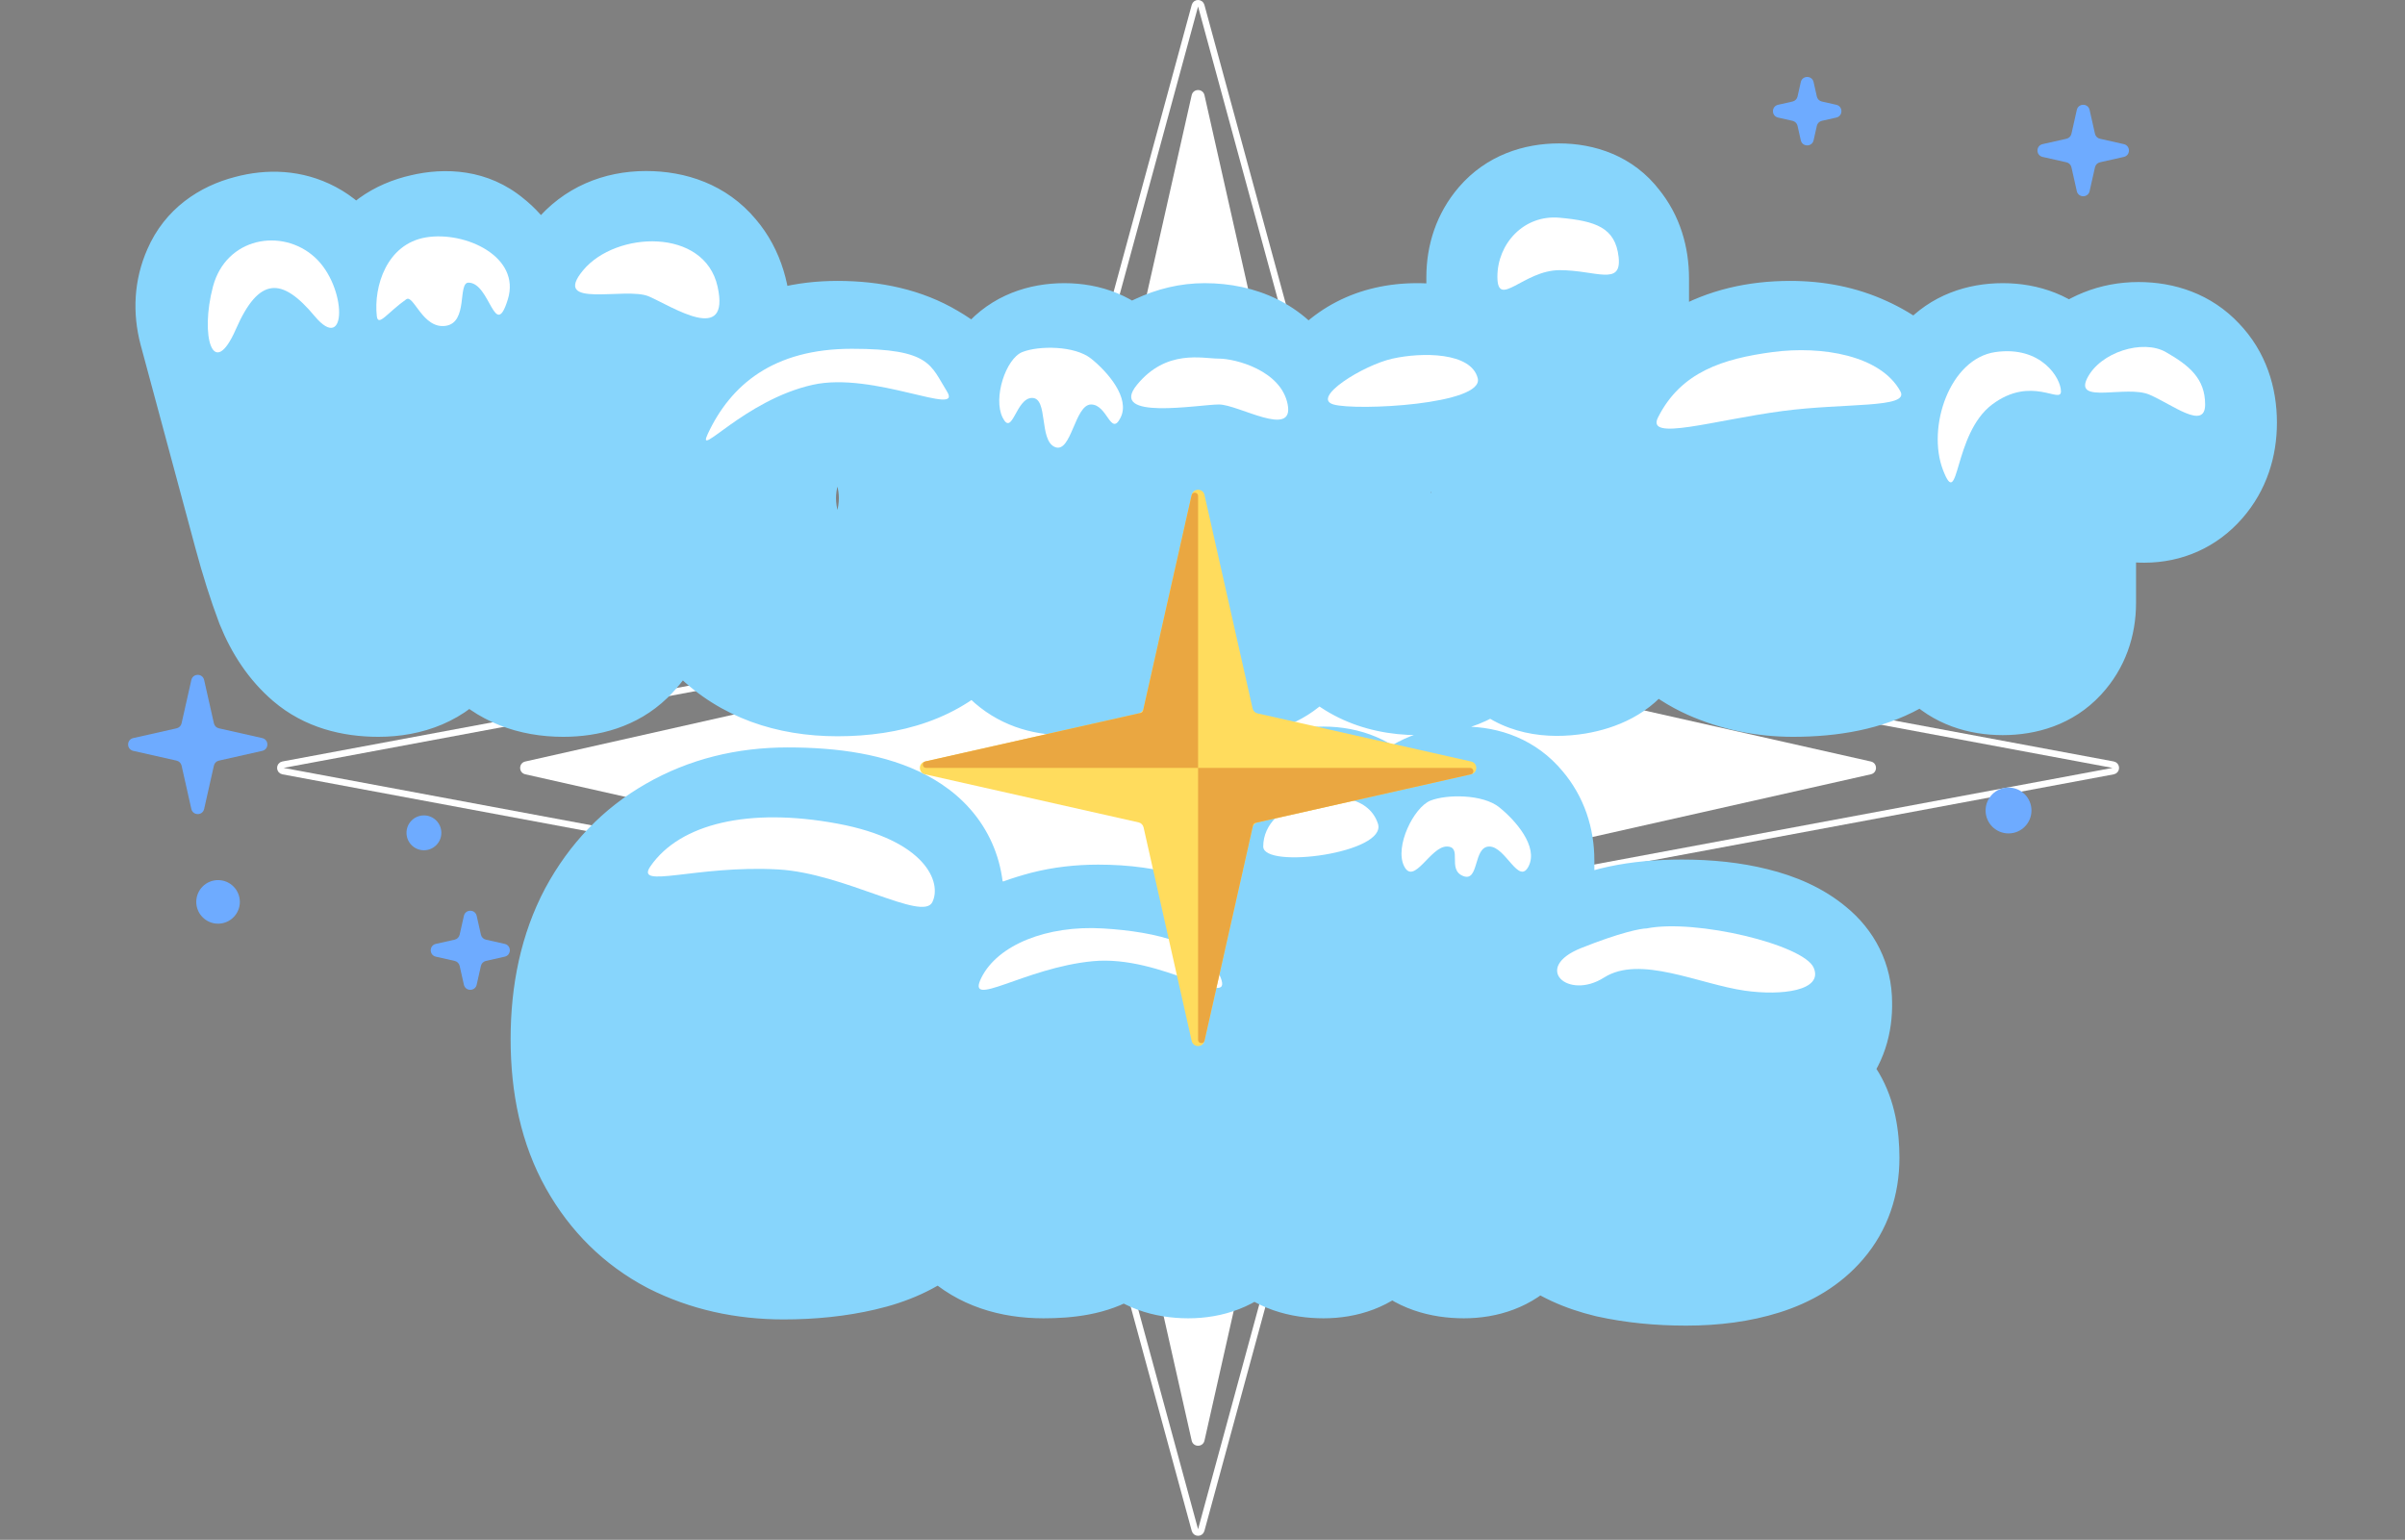 <svg width="367" height="235" viewBox="0 0 367 235" fill="none" xmlns="http://www.w3.org/2000/svg">
<rect x="0" y="0" width="367" height="235" fill="#808080" stroke="none"/>
<path d="M285.494 116.217C286.535 116.451 286.535 117.934 285.494 118.168L203.114 136.725C202.737 136.81 202.443 137.104 202.358 137.481L183.801 219.862C183.566 220.902 182.084 220.902 181.849 219.862L163.292 137.481C163.207 137.104 162.913 136.81 162.536 136.725L80.156 118.168C79.115 117.934 79.115 116.451 80.156 116.217L162.536 97.66C162.913 97.575 163.207 97.281 163.292 96.904L181.849 14.523C182.084 13.483 183.566 13.483 183.801 14.523L202.358 96.904C202.443 97.281 202.737 97.575 203.114 97.66L285.494 116.217Z" fill="white"/>
<path d="M322.46 116.701C323.004 116.803 323.004 117.582 322.46 117.684L210.009 138.648C209.443 138.753 208.987 139.173 208.836 139.729L183.307 233.517C183.173 234.008 182.477 234.008 182.343 233.517L156.814 139.729C156.663 139.173 156.207 138.753 155.641 138.648L43.19 117.684C42.646 117.582 42.646 116.803 43.19 116.701L155.641 95.737C156.207 95.632 156.663 95.212 156.814 94.656L182.343 0.868C182.477 0.377 183.173 0.377 183.307 0.868L208.836 94.656C208.987 95.212 209.443 95.632 210.009 95.737L322.46 116.701Z" stroke="white"/>
<mask id="path-3-outside-1_379_2459" maskUnits="userSpaceOnUse" x="20" y="21.192" width="328" height="182" fill="black">
<rect fill="white" x="20" y="21.192" width="328" height="182"/>
<path d="M57.736 100.45C54.239 100.45 51.487 99.591 49.48 97.871C47.474 96.15 45.868 93.8 44.664 90.819C43.518 87.78 42.428 84.34 41.396 80.499L33.054 49.538C32.424 47.13 32.567 44.894 33.484 42.83C34.402 40.709 36.208 39.304 38.902 38.616C41.425 37.928 43.661 38.1 45.61 39.132C47.56 40.164 48.878 41.97 49.566 44.55L57.306 72.844C57.994 75.31 58.711 77.116 59.456 78.262C60.259 79.409 61.52 79.782 63.24 79.38C64.846 78.979 65.706 78.091 65.82 76.715C65.935 75.338 65.648 73.389 64.96 70.866L59.456 49.968C58.711 47.102 58.797 44.636 59.714 42.572C60.689 40.451 62.581 39.075 65.39 38.444C68.257 37.756 70.55 38.129 72.27 39.562C74.048 40.938 75.252 42.888 75.882 45.41L82.848 72.844C83.594 75.654 84.396 77.546 85.256 78.52C86.174 79.495 87.349 79.782 88.782 79.38C90.388 78.922 91.162 78.033 91.104 76.715C91.047 75.338 90.846 73.361 90.502 70.781C89.986 66.767 89.528 63.47 89.126 60.891C88.782 58.31 88.496 56.16 88.266 54.441C88.094 52.72 88.008 51.144 88.008 49.711C88.008 46.5 88.954 43.776 90.846 41.54C92.738 39.247 95.318 38.1 98.586 38.1C101.912 38.1 104.434 39.132 106.154 41.196C107.874 43.203 108.734 45.984 108.734 49.538C108.734 51.832 108.39 54.24 107.702 56.763C107.072 59.285 106.441 61.664 105.81 63.9L100.994 80.499C99.905 84.282 98.816 87.694 97.726 90.733C96.694 93.714 95.29 96.093 93.512 97.871C91.735 99.591 89.212 100.45 85.944 100.45C81.988 100.45 78.892 99.218 76.656 96.752C74.42 94.287 72.7 90.245 71.496 84.626H70.894C69.748 90.245 68.228 94.287 66.336 96.752C64.444 99.218 61.578 100.45 57.736 100.45ZM127.793 100.364C121.085 100.364 115.724 98.386 111.711 94.43C107.755 90.417 105.777 84.77 105.777 77.489C105.777 73.016 106.694 69.089 108.529 65.706C110.363 62.324 112.915 59.687 116.183 57.794C119.508 55.845 123.378 54.87 127.793 54.87C132.723 54.87 136.823 55.845 140.091 57.794C143.359 59.687 145.795 62.324 147.401 65.706C149.063 69.089 149.895 73.016 149.895 77.489C149.895 84.77 148.06 90.417 144.391 94.43C140.779 98.386 135.246 100.364 127.793 100.364ZM116.011 76.026C116.011 77.804 116.899 79.065 118.677 79.81C120.454 80.499 123.493 80.843 127.793 80.843C132.093 80.843 135.131 80.499 136.909 79.81C138.686 79.065 139.575 77.804 139.575 76.026C139.575 74.306 138.686 73.102 136.909 72.415C135.131 71.727 132.093 71.382 127.793 71.382C123.493 71.382 120.454 71.727 118.677 72.415C116.899 73.102 116.011 74.306 116.011 76.026ZM162.418 100.192C159.895 100.192 157.86 99.447 156.312 97.957C154.821 96.409 154.076 94.516 154.076 92.281V63.815C154.076 61.406 154.793 59.371 156.226 57.708C157.659 56.046 159.723 55.215 162.418 55.215C165.055 55.215 167.062 56.046 168.438 57.708C169.814 59.371 170.502 61.464 170.502 63.986V68.286H172.05C172.05 65.018 172.623 62.438 173.77 60.546C174.974 58.654 176.493 57.307 178.328 56.505C180.163 55.645 181.997 55.215 183.832 55.215C188.247 55.215 191.486 56.82 193.55 60.031C195.614 63.184 196.646 67.684 196.646 73.532V92.281C196.646 94.516 195.901 96.409 194.41 97.957C192.919 99.447 190.913 100.192 188.39 100.192C185.81 100.192 183.746 99.447 182.198 97.957C180.707 96.409 179.962 94.516 179.962 92.281V77.058C179.962 74.995 179.561 73.389 178.758 72.242C178.013 71.096 176.895 70.522 175.404 70.522C173.684 70.522 172.423 71.153 171.62 72.415C170.875 73.676 170.502 75.281 170.502 77.23V92.281C170.502 94.516 169.785 96.409 168.352 97.957C166.919 99.447 164.941 100.192 162.418 100.192ZM216.415 100.192C205.98 100.192 200.763 92.51 200.763 77.144C200.763 70.494 202.053 65.191 204.633 61.234C207.213 57.221 211.083 55.215 216.243 55.215C219.052 55.215 221.317 55.788 223.037 56.934C224.814 58.081 226.19 59.658 227.165 61.664C228.197 63.614 228.942 65.878 229.401 68.458L229.659 68.373V42.314C229.659 39.964 230.347 37.986 231.723 36.38C233.156 34.718 235.22 33.886 237.915 33.886C240.552 33.886 242.502 34.718 243.763 36.38C245.082 37.986 245.741 40.021 245.741 42.486V81.186C245.741 83.136 245.884 84.942 246.171 86.605C246.515 88.21 246.773 89.815 246.945 91.421C247.117 93.599 246.658 95.491 245.569 97.097C244.537 98.644 242.674 99.648 239.979 100.106C236.482 100.68 233.873 100.078 232.153 98.3C230.49 96.523 229.659 93.886 229.659 90.388V87.207H228.025C228.025 91.392 226.964 94.603 224.843 96.838C222.779 99.075 219.97 100.192 216.415 100.192ZM215.125 76.371C215.125 78.148 215.67 79.466 216.759 80.326C217.848 81.186 219.798 81.617 222.607 81.617C225.474 81.617 227.452 81.186 228.541 80.326C229.63 79.466 230.175 78.148 230.175 76.371C230.175 74.536 229.63 73.217 228.541 72.415C227.509 71.554 225.56 71.124 222.693 71.124C219.826 71.124 217.848 71.554 216.759 72.415C215.67 73.217 215.125 74.536 215.125 76.371ZM250.734 77.832C250.734 73.303 251.623 69.318 253.4 65.878C255.235 62.438 257.815 59.744 261.14 57.794C264.523 55.845 268.536 54.87 273.18 54.87C276.792 54.87 280.031 55.53 282.898 56.849C285.822 58.167 288.115 59.944 289.778 62.18C291.441 64.359 292.272 66.767 292.272 69.404C292.272 72.156 291.469 74.106 289.864 75.252C288.259 76.399 285.879 76.972 282.726 76.972H264.666C264.666 78.463 265.239 79.696 266.386 80.671C267.59 81.645 269.597 82.132 272.406 82.132C273.839 82.132 275.158 81.989 276.362 81.703C277.623 81.416 278.885 81.158 280.146 80.928C281.465 80.642 282.927 80.499 284.532 80.499C286.825 80.499 288.717 81.33 290.208 82.993C291.699 84.598 292.444 86.834 292.444 89.701C292.444 93.083 290.695 95.721 287.198 97.612C283.758 99.504 279.229 100.45 273.61 100.45C269.654 100.45 265.927 99.677 262.43 98.129C258.99 96.581 256.181 94.144 254.002 90.819C251.823 87.436 250.734 83.107 250.734 77.832ZM278.598 74.135C279.458 74.135 279.745 73.733 279.458 72.93C279.229 72.128 278.541 71.296 277.394 70.436C276.247 69.576 274.585 69.146 272.406 69.146C269.883 69.146 267.991 69.691 266.73 70.781C265.526 71.87 264.924 72.988 264.924 74.135H278.598ZM305.615 100.192C302.921 100.192 300.828 99.418 299.337 97.871C297.847 96.323 297.101 94.373 297.101 92.022V63.815C297.101 61.349 297.847 59.314 299.337 57.708C300.828 56.046 302.921 55.215 305.615 55.215C308.31 55.215 310.374 56.046 311.807 57.708C313.241 59.314 313.957 61.292 313.957 63.642V65.448H315.591C315.821 62.41 316.967 59.916 319.031 57.966C321.095 56.017 323.532 55.042 326.341 55.042C329.151 55.042 331.358 55.902 332.963 57.622C334.626 59.342 335.457 61.636 335.457 64.502C335.457 67.197 334.683 69.433 333.135 71.21C331.587 72.988 329.609 73.876 327.201 73.876C325.195 73.876 323.503 73.418 322.127 72.5C320.809 71.526 319.834 70.408 319.203 69.146C317.369 68.917 316.021 69.118 315.161 69.749C314.359 70.322 313.957 71.497 313.957 73.274V92.022C313.957 94.373 313.241 96.323 311.807 97.871C310.374 99.418 308.31 100.192 305.615 100.192ZM119.59 189.364C113.971 189.364 108.897 188.218 104.368 185.924C99.896 183.574 96.37 180.105 93.79 175.518C91.21 170.932 89.92 165.284 89.92 158.576C89.92 151.868 91.21 146.078 93.79 141.204C96.427 136.331 100.011 132.604 104.54 130.024C109.127 127.387 114.344 126.068 120.192 126.068C126.957 126.068 132.146 127.014 135.758 128.906C139.37 130.798 141.176 133.608 141.176 137.334C141.176 140.201 140.402 142.58 138.854 144.472C137.306 146.307 135.185 147.224 132.49 147.224C130.197 147.224 127.961 146.938 125.782 146.364C123.661 145.734 121.167 145.418 118.3 145.418C114.631 145.418 111.735 146.479 109.614 148.6C107.493 150.722 106.432 153.502 106.432 156.942C106.432 160.325 107.493 163.163 109.614 165.456C111.735 167.692 114.631 168.81 118.3 168.81C120.249 168.81 122.027 168.667 123.632 168.38C125.295 168.036 126.9 167.692 128.448 167.348C130.053 167.004 131.773 166.832 133.608 166.832C136.647 166.832 138.883 167.836 140.316 169.842C141.749 171.792 142.466 174.228 142.466 177.152C142.466 180.076 141.405 182.456 139.284 184.29C137.163 186.068 134.353 187.358 130.856 188.16C127.416 188.963 123.661 189.364 119.59 189.364ZM159.245 189.192C155.003 189.192 151.677 188.046 149.269 185.752C146.919 183.459 145.743 180.248 145.743 176.12C145.743 171.992 147.119 169.011 149.871 167.176C152.623 165.284 156.149 164.338 160.449 164.338C162.972 164.338 165.265 164.51 167.329 164.854C169.393 165.198 171.257 165.686 172.919 166.316H173.177V165.026C173.177 163.708 172.69 162.676 171.715 161.93C170.741 161.128 169.508 160.755 168.017 160.812C166.584 160.812 165.351 160.898 164.319 161.07C163.345 161.242 162.112 161.529 160.621 161.93C157.869 162.618 155.49 162.561 153.483 161.758C151.477 160.956 150.101 159.379 149.355 157.028C148.667 154.563 148.811 152.499 149.785 150.836C150.817 149.174 152.365 147.884 154.429 146.966C156.207 146.106 158.185 145.39 160.363 144.816C162.599 144.243 165.007 143.956 167.587 143.956C175.098 143.956 180.602 145.791 184.099 149.46C187.654 153.072 189.431 159.15 189.431 167.692V181.022C189.431 183.373 188.715 185.322 187.281 186.87C185.848 188.418 183.87 189.192 181.347 189.192C178.595 189.192 176.531 188.418 175.155 186.87C173.837 185.322 173.177 183.43 173.177 181.194V179.216H171.457C171.457 180.707 171.171 182.226 170.597 183.774C170.081 185.322 168.963 186.612 167.243 187.644C165.581 188.676 162.915 189.192 159.245 189.192ZM160.105 170.358C160.105 171.333 160.449 172.021 161.137 172.422C161.883 172.824 163.459 173.024 165.867 173.024C168.046 173.024 169.565 172.824 170.425 172.422C171.285 172.021 171.715 171.333 171.715 170.358C171.715 169.441 171.285 168.81 170.425 168.466C169.565 168.065 168.046 167.864 165.867 167.864C163.459 167.864 161.883 168.065 161.137 168.466C160.449 168.81 160.105 169.441 160.105 170.358ZM201.969 189.192C199.159 189.192 197.038 188.447 195.605 186.956C194.229 185.466 193.541 183.602 193.541 181.366V131.486C193.541 129.021 194.229 126.986 195.605 125.38C197.038 123.718 199.159 122.886 201.969 122.886C204.491 122.886 206.441 123.718 207.817 125.38C209.193 126.986 209.881 128.964 209.881 131.314V181.366C209.881 183.602 209.193 185.466 207.817 186.956C206.441 188.447 204.491 189.192 201.969 189.192ZM223.385 189.192C220.575 189.192 218.454 188.447 217.021 186.956C215.645 185.466 214.957 183.602 214.957 181.366V131.486C214.957 129.021 215.645 126.986 217.021 125.38C218.454 123.718 220.575 122.886 223.385 122.886C225.907 122.886 227.857 123.718 229.233 125.38C230.609 126.986 231.297 128.964 231.297 131.314V181.366C231.297 183.602 230.609 185.466 229.233 186.956C227.857 188.447 225.907 189.192 223.385 189.192ZM257.297 190.31C253.341 190.31 249.671 189.938 246.289 189.192C242.963 188.39 240.297 187.157 238.291 185.494C236.284 183.774 235.281 181.51 235.281 178.7C235.281 176.235 236.026 174.2 237.517 172.594C239.007 170.989 240.985 170.186 243.451 170.186C244.999 170.186 246.547 170.444 248.095 170.96C249.7 171.419 251.391 171.878 253.169 172.336C254.946 172.795 256.867 173.024 258.931 173.024C260.765 173.024 261.998 172.938 262.629 172.766C263.259 172.537 263.575 172.136 263.575 171.562C263.575 170.874 263.173 170.416 262.371 170.186C261.625 169.957 260.335 169.67 258.501 169.326L252.309 168.122C249.729 167.606 247.206 166.947 244.741 166.144C242.333 165.284 240.326 164.023 238.721 162.36C237.173 160.698 236.399 158.433 236.399 155.566C236.399 151.668 238.119 148.629 241.559 146.45C245.056 144.272 250.101 143.182 256.695 143.182C260.479 143.182 263.861 143.555 266.843 144.3C269.881 145.046 272.289 146.164 274.067 147.654C275.844 149.088 276.733 150.894 276.733 153.072C276.79 155.423 276.159 157.315 274.841 158.748C273.522 160.182 271.859 160.898 269.853 160.898C268.419 160.898 266.957 160.726 265.467 160.382C264.033 159.981 262.457 159.58 260.737 159.178C259.074 158.72 257.153 158.462 254.975 158.404C253.427 158.29 252.165 158.376 251.191 158.662C250.216 158.949 249.729 159.408 249.729 160.038C249.729 160.726 250.302 161.214 251.449 161.5C252.595 161.73 254.315 162.045 256.609 162.446L262.715 163.564C266.441 164.195 269.394 164.998 271.573 165.972C273.809 166.89 275.414 168.18 276.389 169.842C277.363 171.505 277.851 173.798 277.851 176.722C277.851 179.761 276.962 182.312 275.185 184.376C273.465 186.383 271.057 187.874 267.961 188.848C264.865 189.823 261.31 190.31 257.297 190.31Z"/>
</mask>
<path d="M57.736 100.45C54.239 100.45 51.487 99.591 49.48 97.871C47.474 96.15 45.868 93.8 44.664 90.819C43.518 87.78 42.428 84.34 41.396 80.499L33.054 49.538C32.424 47.13 32.567 44.894 33.484 42.83C34.402 40.709 36.208 39.304 38.902 38.616C41.425 37.928 43.661 38.1 45.61 39.132C47.56 40.164 48.878 41.97 49.566 44.55L57.306 72.844C57.994 75.31 58.711 77.116 59.456 78.262C60.259 79.409 61.52 79.782 63.24 79.38C64.846 78.979 65.706 78.091 65.82 76.715C65.935 75.338 65.648 73.389 64.96 70.866L59.456 49.968C58.711 47.102 58.797 44.636 59.714 42.572C60.689 40.451 62.581 39.075 65.39 38.444C68.257 37.756 70.55 38.129 72.27 39.562C74.048 40.938 75.252 42.888 75.882 45.41L82.848 72.844C83.594 75.654 84.396 77.546 85.256 78.52C86.174 79.495 87.349 79.782 88.782 79.38C90.388 78.922 91.162 78.033 91.104 76.715C91.047 75.338 90.846 73.361 90.502 70.781C89.986 66.767 89.528 63.47 89.126 60.891C88.782 58.31 88.496 56.16 88.266 54.441C88.094 52.72 88.008 51.144 88.008 49.711C88.008 46.5 88.954 43.776 90.846 41.54C92.738 39.247 95.318 38.1 98.586 38.1C101.912 38.1 104.434 39.132 106.154 41.196C107.874 43.203 108.734 45.984 108.734 49.538C108.734 51.832 108.39 54.24 107.702 56.763C107.072 59.285 106.441 61.664 105.81 63.9L100.994 80.499C99.905 84.282 98.816 87.694 97.726 90.733C96.694 93.714 95.29 96.093 93.512 97.871C91.735 99.591 89.212 100.45 85.944 100.45C81.988 100.45 78.892 99.218 76.656 96.752C74.42 94.287 72.7 90.245 71.496 84.626H70.894C69.748 90.245 68.228 94.287 66.336 96.752C64.444 99.218 61.578 100.45 57.736 100.45ZM127.793 100.364C121.085 100.364 115.724 98.386 111.711 94.43C107.755 90.417 105.777 84.77 105.777 77.489C105.777 73.016 106.694 69.089 108.529 65.706C110.363 62.324 112.915 59.687 116.183 57.794C119.508 55.845 123.378 54.87 127.793 54.87C132.723 54.87 136.823 55.845 140.091 57.794C143.359 59.687 145.795 62.324 147.401 65.706C149.063 69.089 149.895 73.016 149.895 77.489C149.895 84.77 148.06 90.417 144.391 94.43C140.779 98.386 135.246 100.364 127.793 100.364ZM116.011 76.026C116.011 77.804 116.899 79.065 118.677 79.81C120.454 80.499 123.493 80.843 127.793 80.843C132.093 80.843 135.131 80.499 136.909 79.81C138.686 79.065 139.575 77.804 139.575 76.026C139.575 74.306 138.686 73.102 136.909 72.415C135.131 71.727 132.093 71.382 127.793 71.382C123.493 71.382 120.454 71.727 118.677 72.415C116.899 73.102 116.011 74.306 116.011 76.026ZM162.418 100.192C159.895 100.192 157.86 99.447 156.312 97.957C154.821 96.409 154.076 94.516 154.076 92.281V63.815C154.076 61.406 154.793 59.371 156.226 57.708C157.659 56.046 159.723 55.215 162.418 55.215C165.055 55.215 167.062 56.046 168.438 57.708C169.814 59.371 170.502 61.464 170.502 63.986V68.286H172.05C172.05 65.018 172.623 62.438 173.77 60.546C174.974 58.654 176.493 57.307 178.328 56.505C180.163 55.645 181.997 55.215 183.832 55.215C188.247 55.215 191.486 56.82 193.55 60.031C195.614 63.184 196.646 67.684 196.646 73.532V92.281C196.646 94.516 195.901 96.409 194.41 97.957C192.919 99.447 190.913 100.192 188.39 100.192C185.81 100.192 183.746 99.447 182.198 97.957C180.707 96.409 179.962 94.516 179.962 92.281V77.058C179.962 74.995 179.561 73.389 178.758 72.242C178.013 71.096 176.895 70.522 175.404 70.522C173.684 70.522 172.423 71.153 171.62 72.415C170.875 73.676 170.502 75.281 170.502 77.23V92.281C170.502 94.516 169.785 96.409 168.352 97.957C166.919 99.447 164.941 100.192 162.418 100.192ZM216.415 100.192C205.98 100.192 200.763 92.51 200.763 77.144C200.763 70.494 202.053 65.191 204.633 61.234C207.213 57.221 211.083 55.215 216.243 55.215C219.052 55.215 221.317 55.788 223.037 56.934C224.814 58.081 226.19 59.658 227.165 61.664C228.197 63.614 228.942 65.878 229.401 68.458L229.659 68.373V42.314C229.659 39.964 230.347 37.986 231.723 36.38C233.156 34.718 235.22 33.886 237.915 33.886C240.552 33.886 242.502 34.718 243.763 36.38C245.082 37.986 245.741 40.021 245.741 42.486V81.186C245.741 83.136 245.884 84.942 246.171 86.605C246.515 88.21 246.773 89.815 246.945 91.421C247.117 93.599 246.658 95.491 245.569 97.097C244.537 98.644 242.674 99.648 239.979 100.106C236.482 100.68 233.873 100.078 232.153 98.3C230.49 96.523 229.659 93.886 229.659 90.388V87.207H228.025C228.025 91.392 226.964 94.603 224.843 96.838C222.779 99.075 219.97 100.192 216.415 100.192ZM215.125 76.371C215.125 78.148 215.67 79.466 216.759 80.326C217.848 81.186 219.798 81.617 222.607 81.617C225.474 81.617 227.452 81.186 228.541 80.326C229.63 79.466 230.175 78.148 230.175 76.371C230.175 74.536 229.63 73.217 228.541 72.415C227.509 71.554 225.56 71.124 222.693 71.124C219.826 71.124 217.848 71.554 216.759 72.415C215.67 73.217 215.125 74.536 215.125 76.371ZM250.734 77.832C250.734 73.303 251.623 69.318 253.4 65.878C255.235 62.438 257.815 59.744 261.14 57.794C264.523 55.845 268.536 54.87 273.18 54.87C276.792 54.87 280.031 55.53 282.898 56.849C285.822 58.167 288.115 59.944 289.778 62.18C291.441 64.359 292.272 66.767 292.272 69.404C292.272 72.156 291.469 74.106 289.864 75.252C288.259 76.399 285.879 76.972 282.726 76.972H264.666C264.666 78.463 265.239 79.696 266.386 80.671C267.59 81.645 269.597 82.132 272.406 82.132C273.839 82.132 275.158 81.989 276.362 81.703C277.623 81.416 278.885 81.158 280.146 80.928C281.465 80.642 282.927 80.499 284.532 80.499C286.825 80.499 288.717 81.33 290.208 82.993C291.699 84.598 292.444 86.834 292.444 89.701C292.444 93.083 290.695 95.721 287.198 97.612C283.758 99.504 279.229 100.45 273.61 100.45C269.654 100.45 265.927 99.677 262.43 98.129C258.99 96.581 256.181 94.144 254.002 90.819C251.823 87.436 250.734 83.107 250.734 77.832ZM278.598 74.135C279.458 74.135 279.745 73.733 279.458 72.93C279.229 72.128 278.541 71.296 277.394 70.436C276.247 69.576 274.585 69.146 272.406 69.146C269.883 69.146 267.991 69.691 266.73 70.781C265.526 71.87 264.924 72.988 264.924 74.135H278.598ZM305.615 100.192C302.921 100.192 300.828 99.418 299.337 97.871C297.847 96.323 297.101 94.373 297.101 92.022V63.815C297.101 61.349 297.847 59.314 299.337 57.708C300.828 56.046 302.921 55.215 305.615 55.215C308.31 55.215 310.374 56.046 311.807 57.708C313.241 59.314 313.957 61.292 313.957 63.642V65.448H315.591C315.821 62.41 316.967 59.916 319.031 57.966C321.095 56.017 323.532 55.042 326.341 55.042C329.151 55.042 331.358 55.902 332.963 57.622C334.626 59.342 335.457 61.636 335.457 64.502C335.457 67.197 334.683 69.433 333.135 71.21C331.587 72.988 329.609 73.876 327.201 73.876C325.195 73.876 323.503 73.418 322.127 72.5C320.809 71.526 319.834 70.408 319.203 69.146C317.369 68.917 316.021 69.118 315.161 69.749C314.359 70.322 313.957 71.497 313.957 73.274V92.022C313.957 94.373 313.241 96.323 311.807 97.871C310.374 99.418 308.31 100.192 305.615 100.192ZM119.59 189.364C113.971 189.364 108.897 188.218 104.368 185.924C99.896 183.574 96.37 180.105 93.79 175.518C91.21 170.932 89.92 165.284 89.92 158.576C89.92 151.868 91.21 146.078 93.79 141.204C96.427 136.331 100.011 132.604 104.54 130.024C109.127 127.387 114.344 126.068 120.192 126.068C126.957 126.068 132.146 127.014 135.758 128.906C139.37 130.798 141.176 133.608 141.176 137.334C141.176 140.201 140.402 142.58 138.854 144.472C137.306 146.307 135.185 147.224 132.49 147.224C130.197 147.224 127.961 146.938 125.782 146.364C123.661 145.734 121.167 145.418 118.3 145.418C114.631 145.418 111.735 146.479 109.614 148.6C107.493 150.722 106.432 153.502 106.432 156.942C106.432 160.325 107.493 163.163 109.614 165.456C111.735 167.692 114.631 168.81 118.3 168.81C120.249 168.81 122.027 168.667 123.632 168.38C125.295 168.036 126.9 167.692 128.448 167.348C130.053 167.004 131.773 166.832 133.608 166.832C136.647 166.832 138.883 167.836 140.316 169.842C141.749 171.792 142.466 174.228 142.466 177.152C142.466 180.076 141.405 182.456 139.284 184.29C137.163 186.068 134.353 187.358 130.856 188.16C127.416 188.963 123.661 189.364 119.59 189.364ZM159.245 189.192C155.003 189.192 151.677 188.046 149.269 185.752C146.919 183.459 145.743 180.248 145.743 176.12C145.743 171.992 147.119 169.011 149.871 167.176C152.623 165.284 156.149 164.338 160.449 164.338C162.972 164.338 165.265 164.51 167.329 164.854C169.393 165.198 171.257 165.686 172.919 166.316H173.177V165.026C173.177 163.708 172.69 162.676 171.715 161.93C170.741 161.128 169.508 160.755 168.017 160.812C166.584 160.812 165.351 160.898 164.319 161.07C163.345 161.242 162.112 161.529 160.621 161.93C157.869 162.618 155.49 162.561 153.483 161.758C151.477 160.956 150.101 159.379 149.355 157.028C148.667 154.563 148.811 152.499 149.785 150.836C150.817 149.174 152.365 147.884 154.429 146.966C156.207 146.106 158.185 145.39 160.363 144.816C162.599 144.243 165.007 143.956 167.587 143.956C175.098 143.956 180.602 145.791 184.099 149.46C187.654 153.072 189.431 159.15 189.431 167.692V181.022C189.431 183.373 188.715 185.322 187.281 186.87C185.848 188.418 183.87 189.192 181.347 189.192C178.595 189.192 176.531 188.418 175.155 186.87C173.837 185.322 173.177 183.43 173.177 181.194V179.216H171.457C171.457 180.707 171.171 182.226 170.597 183.774C170.081 185.322 168.963 186.612 167.243 187.644C165.581 188.676 162.915 189.192 159.245 189.192ZM160.105 170.358C160.105 171.333 160.449 172.021 161.137 172.422C161.883 172.824 163.459 173.024 165.867 173.024C168.046 173.024 169.565 172.824 170.425 172.422C171.285 172.021 171.715 171.333 171.715 170.358C171.715 169.441 171.285 168.81 170.425 168.466C169.565 168.065 168.046 167.864 165.867 167.864C163.459 167.864 161.883 168.065 161.137 168.466C160.449 168.81 160.105 169.441 160.105 170.358ZM201.969 189.192C199.159 189.192 197.038 188.447 195.605 186.956C194.229 185.466 193.541 183.602 193.541 181.366V131.486C193.541 129.021 194.229 126.986 195.605 125.38C197.038 123.718 199.159 122.886 201.969 122.886C204.491 122.886 206.441 123.718 207.817 125.38C209.193 126.986 209.881 128.964 209.881 131.314V181.366C209.881 183.602 209.193 185.466 207.817 186.956C206.441 188.447 204.491 189.192 201.969 189.192ZM223.385 189.192C220.575 189.192 218.454 188.447 217.021 186.956C215.645 185.466 214.957 183.602 214.957 181.366V131.486C214.957 129.021 215.645 126.986 217.021 125.38C218.454 123.718 220.575 122.886 223.385 122.886C225.907 122.886 227.857 123.718 229.233 125.38C230.609 126.986 231.297 128.964 231.297 131.314V181.366C231.297 183.602 230.609 185.466 229.233 186.956C227.857 188.447 225.907 189.192 223.385 189.192ZM257.297 190.31C253.341 190.31 249.671 189.938 246.289 189.192C242.963 188.39 240.297 187.157 238.291 185.494C236.284 183.774 235.281 181.51 235.281 178.7C235.281 176.235 236.026 174.2 237.517 172.594C239.007 170.989 240.985 170.186 243.451 170.186C244.999 170.186 246.547 170.444 248.095 170.96C249.7 171.419 251.391 171.878 253.169 172.336C254.946 172.795 256.867 173.024 258.931 173.024C260.765 173.024 261.998 172.938 262.629 172.766C263.259 172.537 263.575 172.136 263.575 171.562C263.575 170.874 263.173 170.416 262.371 170.186C261.625 169.957 260.335 169.67 258.501 169.326L252.309 168.122C249.729 167.606 247.206 166.947 244.741 166.144C242.333 165.284 240.326 164.023 238.721 162.36C237.173 160.698 236.399 158.433 236.399 155.566C236.399 151.668 238.119 148.629 241.559 146.45C245.056 144.272 250.101 143.182 256.695 143.182C260.479 143.182 263.861 143.555 266.843 144.3C269.881 145.046 272.289 146.164 274.067 147.654C275.844 149.088 276.733 150.894 276.733 153.072C276.79 155.423 276.159 157.315 274.841 158.748C273.522 160.182 271.859 160.898 269.853 160.898C268.419 160.898 266.957 160.726 265.467 160.382C264.033 159.981 262.457 159.58 260.737 159.178C259.074 158.72 257.153 158.462 254.975 158.404C253.427 158.29 252.165 158.376 251.191 158.662C250.216 158.949 249.729 159.408 249.729 160.038C249.729 160.726 250.302 161.214 251.449 161.5C252.595 161.73 254.315 162.045 256.609 162.446L262.715 163.564C266.441 164.195 269.394 164.998 271.573 165.972C273.809 166.89 275.414 168.18 276.389 169.842C277.363 171.505 277.851 173.798 277.851 176.722C277.851 179.761 276.962 182.312 275.185 184.376C273.465 186.383 271.057 187.874 267.961 188.848C264.865 189.823 261.31 190.31 257.297 190.31Z" fill="#232323"/>
<path d="M49.48 97.871L41.671 106.982H41.671L49.48 97.871ZM44.664 90.819L33.437 95.055L33.486 95.184L33.538 95.312L44.664 90.819ZM41.396 80.499L52.986 77.385L52.983 77.376L41.396 80.499ZM33.054 49.538L21.446 52.579L21.457 52.62L21.468 52.66L33.054 49.538ZM33.484 42.83L44.45 47.704L44.475 47.649L44.499 47.593L33.484 42.83ZM38.902 38.616L41.871 50.243L41.966 50.219L42.06 50.194L38.902 38.616ZM45.61 39.132L39.996 49.738L39.996 49.738L45.61 39.132ZM49.566 44.55L37.972 47.642L37.981 47.68L37.992 47.717L49.566 44.55ZM57.306 72.844L45.732 76.011L45.74 76.04L45.748 76.07L57.306 72.844ZM59.456 78.263L49.395 84.802L49.507 84.975L49.626 85.144L59.456 78.263ZM63.24 79.38L65.967 91.067L66.059 91.045L66.151 91.022L63.24 79.38ZM65.82 76.715L77.779 77.711L65.82 76.715ZM64.96 70.867L53.356 73.923L53.37 73.973L53.383 74.024L64.96 70.867ZM59.456 49.968L47.843 52.988L47.847 53.006L47.852 53.025L59.456 49.968ZM59.714 42.572L48.81 37.562L48.779 37.63L48.749 37.699L59.714 42.572ZM65.39 38.444L68.019 50.153L68.105 50.134L68.191 50.113L65.39 38.444ZM72.27 39.562L64.588 48.781L64.754 48.919L64.924 49.051L72.27 39.562ZM75.882 45.41L64.241 48.321L64.246 48.342L64.251 48.364L75.882 45.41ZM82.848 72.844L71.218 75.798L71.233 75.86L71.25 75.922L82.848 72.844ZM85.256 78.52L76.258 86.46L76.386 86.605L76.518 86.745L85.256 78.52ZM88.782 79.38L92.018 90.936L92.049 90.927L92.079 90.919L88.782 79.38ZM91.104 76.715L79.115 77.214L79.115 77.225L79.116 77.236L91.104 76.715ZM90.502 70.78L78.6 72.311L78.604 72.339L78.608 72.366L90.502 70.78ZM89.126 60.89L77.232 62.476L77.249 62.606L77.269 62.735L89.126 60.89ZM88.266 54.441L76.326 55.635L76.346 55.831L76.372 56.026L88.266 54.441ZM90.846 41.54L100.007 49.292L100.055 49.235L100.103 49.177L90.846 41.54ZM106.154 41.196L96.936 48.879L96.989 48.943L97.043 49.006L106.154 41.196ZM107.702 56.763L96.125 53.605L96.092 53.728L96.061 53.852L107.702 56.763ZM105.81 63.9L117.335 67.244L117.348 67.201L117.36 67.158L105.81 63.9ZM100.994 80.499L89.47 77.154L89.466 77.167L89.463 77.179L100.994 80.499ZM97.726 90.733L86.43 86.683L86.408 86.745L86.387 86.807L97.726 90.733ZM93.512 97.871L101.857 106.494L101.928 106.425L101.998 106.356L93.512 97.871ZM76.656 96.752L85.545 88.691H85.545L76.656 96.752ZM71.496 84.626L83.23 82.112L81.197 72.626H71.496V84.626ZM70.894 84.626V72.626H61.096L59.137 82.227L70.894 84.626ZM66.336 96.752L75.856 104.058L75.856 104.058L66.336 96.752ZM57.736 100.45V88.451C57.351 88.451 57.074 88.427 56.889 88.401C56.706 88.376 56.626 88.351 56.629 88.352C56.634 88.353 56.714 88.379 56.845 88.45C56.977 88.522 57.132 88.624 57.29 88.759L49.48 97.871L41.671 106.982C46.472 111.097 52.312 112.45 57.736 112.45V100.45ZM49.48 97.871L57.29 88.759C57.026 88.533 56.429 87.905 55.791 86.325L44.664 90.819L33.538 95.312C35.307 99.695 37.921 103.768 41.671 106.982L49.48 97.871ZM44.664 90.819L55.892 86.582C54.911 83.982 53.937 80.927 52.986 77.385L41.396 80.499L29.807 83.612C30.92 87.753 32.125 91.578 33.437 95.055L44.664 90.819ZM41.396 80.499L52.983 77.376L44.641 46.416L33.054 49.538L21.468 52.66L29.81 83.62L41.396 80.499ZM33.054 49.538L44.663 46.498C44.637 46.399 44.683 46.527 44.664 46.823C44.644 47.134 44.564 47.449 44.45 47.704L33.484 42.83L22.519 37.957C20.381 42.767 20.2 47.822 21.446 52.579L33.054 49.538ZM33.484 42.83L44.499 47.593C44.165 48.364 43.6 49.109 42.894 49.658C42.246 50.163 41.786 50.265 41.871 50.243L38.902 38.616L35.934 26.989C30.457 28.388 25.168 31.83 22.47 38.068L33.484 42.83ZM38.902 38.616L42.06 50.194C42.21 50.153 42.011 50.23 41.551 50.194C41.056 50.156 40.501 50.005 39.996 49.738L45.61 39.132L51.225 28.527C46.093 25.81 40.629 25.707 35.745 27.039L38.902 38.616ZM45.61 39.132L39.996 49.738C39.338 49.39 38.769 48.884 38.37 48.337C38.002 47.833 37.938 47.515 37.972 47.642L49.566 44.55L61.161 41.459C59.808 36.385 56.737 31.445 51.225 28.527L45.61 39.132ZM49.566 44.55L37.992 47.717L45.732 76.011L57.306 72.844L68.881 69.678L61.141 41.384L49.566 44.55ZM57.306 72.844L45.748 76.07C46.531 78.875 47.638 82.098 49.395 84.802L59.456 78.263L69.518 71.723C69.717 72.029 69.691 72.067 69.514 71.622C69.351 71.212 69.129 70.564 68.865 69.619L57.306 72.844ZM59.456 78.263L49.626 85.144C51.478 87.79 54.194 89.903 57.604 90.91C60.796 91.853 63.752 91.583 65.967 91.067L63.24 79.38L60.514 67.694C61.009 67.579 62.474 67.323 64.405 67.894C66.553 68.529 68.238 69.882 69.287 71.381L59.456 78.263ZM63.24 79.38L66.151 91.022C68.413 90.457 71.28 89.271 73.713 86.758C76.295 84.089 77.52 80.818 77.779 77.711L65.82 76.715L53.862 75.718C54.006 73.987 54.744 71.848 56.466 70.068C58.038 68.443 59.673 67.903 60.33 67.739L63.24 79.38ZM65.82 76.715L77.779 77.711C78.072 74.193 77.326 70.599 76.538 67.709L64.96 70.867L53.383 74.024C53.639 74.961 53.764 75.592 53.819 75.966C53.846 76.146 53.848 76.217 53.847 76.195C53.846 76.177 53.838 76.007 53.862 75.718L65.82 76.715ZM64.96 70.867L76.565 67.81L71.061 46.912L59.456 49.968L47.852 53.025L53.356 73.923L64.96 70.867ZM59.456 49.968L71.07 46.949C70.933 46.42 70.959 46.257 70.955 46.388C70.952 46.458 70.941 46.598 70.898 46.791C70.855 46.986 70.785 47.21 70.68 47.446L59.714 42.572L48.749 37.699C46.426 42.924 46.628 48.316 47.843 52.988L59.456 49.968ZM59.714 42.572L70.618 47.582C70.245 48.395 69.636 49.135 68.922 49.654C68.276 50.124 67.853 50.19 68.019 50.153L65.39 38.444L62.762 26.736C57.247 27.974 51.713 31.246 48.81 37.562L59.714 42.572ZM65.39 38.444L68.191 50.113C68.477 50.044 68.121 50.18 67.336 50.053C66.446 49.908 65.442 49.492 64.588 48.781L72.27 39.562L79.953 30.344C74.444 25.753 67.869 25.509 62.59 26.776L65.39 38.444ZM72.27 39.562L64.924 49.051C64.653 48.841 64.436 48.588 64.297 48.362C64.169 48.155 64.185 48.099 64.241 48.321L75.882 45.41L87.524 42.5C86.347 37.794 83.848 33.35 79.617 30.074L72.27 39.562ZM75.882 45.41L64.251 48.364L71.218 75.798L82.848 72.844L94.479 69.891L87.513 42.457L75.882 45.41ZM82.848 72.844L71.25 75.922C72.022 78.833 73.375 83.192 76.258 86.46L85.256 78.52L94.254 70.581C94.682 71.065 94.916 71.448 95.002 71.597C95.095 71.757 95.107 71.803 95.056 71.684C95.009 71.571 94.926 71.359 94.816 71.026C94.707 70.696 94.583 70.28 94.447 69.767L82.848 72.844ZM85.256 78.52L76.518 86.745C78.392 88.737 80.902 90.374 83.983 91.125C86.984 91.857 89.77 91.565 92.018 90.936L88.782 79.38L85.547 67.825C86.361 67.597 87.844 67.363 89.669 67.808C91.574 68.273 93.038 69.279 93.995 70.296L85.256 78.52ZM88.782 79.38L92.079 90.919C94.223 90.306 97.194 89.032 99.616 86.251C102.272 83.201 103.238 79.527 103.093 76.193L91.104 76.715L79.116 77.236C79.028 75.221 79.635 72.65 81.518 70.489C83.165 68.597 84.947 67.996 85.486 67.842L88.782 79.38ZM91.104 76.715L103.094 76.215C103.014 74.286 102.755 71.878 102.397 69.195L90.502 70.78L78.608 72.366C78.938 74.843 79.081 76.391 79.115 77.214L91.104 76.715ZM90.502 70.78L102.404 69.25C101.881 65.182 101.408 61.771 100.984 59.046L89.126 60.89L77.269 62.735C77.648 65.17 78.091 68.352 78.6 72.311L90.502 70.78ZM89.126 60.89L101.021 59.304C100.677 56.724 100.39 54.575 100.161 52.855L88.266 54.441L76.372 56.026C76.601 57.746 76.888 59.896 77.232 62.476L89.126 60.89ZM88.266 54.441L100.207 53.246C100.067 51.846 100.008 50.674 100.008 49.711H88.008H76.008C76.008 51.614 76.122 53.595 76.326 55.635L88.266 54.441ZM88.008 49.711H100.008C100.008 49.498 100.024 49.359 100.036 49.283C100.048 49.209 100.058 49.185 100.053 49.198C100.049 49.212 100.037 49.239 100.02 49.269C100.003 49.299 99.994 49.307 100.007 49.292L90.846 41.54L81.686 33.789C77.78 38.405 76.008 43.954 76.008 49.711H88.008ZM90.846 41.54L100.103 49.177C100.033 49.262 99.904 49.398 99.711 49.547C99.516 49.697 99.297 49.827 99.074 49.926C98.607 50.134 98.369 50.1 98.586 50.1V38.1V26.1C92.14 26.1 86.006 28.551 81.59 33.904L90.846 41.54ZM98.586 38.1V50.1C99.024 50.1 98.889 50.169 98.429 49.981C98.196 49.886 97.922 49.741 97.64 49.535C97.358 49.329 97.121 49.101 96.936 48.879L106.154 41.196L115.373 33.514C110.841 28.076 104.549 26.1 98.586 26.1V38.1ZM106.154 41.196L97.043 49.006C96.899 48.837 96.792 48.675 96.72 48.539C96.648 48.407 96.624 48.329 96.625 48.333C96.632 48.353 96.734 48.708 96.734 49.538H108.734H120.734C120.734 44.114 119.409 38.221 115.266 33.387L106.154 41.196ZM108.734 49.538H96.734C96.734 50.628 96.571 51.97 96.125 53.605L107.702 56.763L119.28 59.92C120.21 56.509 120.734 53.035 120.734 49.538H108.734ZM107.702 56.763L96.061 53.852C95.456 56.272 94.856 58.535 94.261 60.643L105.81 63.9L117.36 67.158C118.027 64.794 118.688 62.298 119.344 59.673L107.702 56.763ZM105.81 63.9L94.286 60.556L89.47 77.154L100.994 80.499L112.519 83.842L117.335 67.244L105.81 63.9ZM100.994 80.499L89.463 77.179C88.429 80.768 87.417 83.93 86.43 86.683L97.726 90.733L109.022 94.782C110.214 91.457 111.381 87.797 112.526 83.818L100.994 80.499ZM97.726 90.733L86.387 86.807C85.801 88.499 85.235 89.177 85.027 89.385L93.512 97.871L101.998 106.356C105.344 103.009 107.588 98.929 109.066 94.658L97.726 90.733ZM93.512 97.871L85.167 89.247C85.39 89.032 85.629 88.851 85.866 88.709C86.1 88.569 86.293 88.489 86.415 88.447C86.646 88.369 86.548 88.451 85.944 88.451V100.45V112.45C91.295 112.45 97.196 111.004 101.857 106.494L93.512 97.871ZM85.944 100.45V88.451C85.208 88.451 84.992 88.337 85.094 88.377C85.144 88.397 85.231 88.439 85.334 88.51C85.436 88.581 85.507 88.649 85.545 88.691L76.656 96.752L67.768 104.814C72.708 110.261 79.299 112.45 85.944 112.45V100.45ZM76.656 96.752L85.545 88.691C85.564 88.711 85.224 88.332 84.731 87.173C84.246 86.033 83.718 84.388 83.23 82.112L71.496 84.626L59.763 87.141C61.129 93.515 63.421 100.022 67.768 104.814L76.656 96.752ZM71.496 84.626V72.626H70.894V84.626V96.626H71.496V84.626ZM70.894 84.626L59.137 82.227C58.652 84.604 58.141 86.377 57.662 87.65C57.427 88.276 57.219 88.728 57.057 89.036C56.894 89.347 56.804 89.463 56.817 89.447L66.336 96.752L75.856 104.058C79.439 99.39 81.399 93.166 82.652 87.026L70.894 84.626ZM66.336 96.752L56.817 89.447C56.947 89.276 57.133 89.08 57.371 88.895C57.61 88.71 57.841 88.582 58.027 88.502C58.395 88.344 58.393 88.451 57.736 88.451V100.45V112.45C64.332 112.45 71.158 110.18 75.856 104.058L66.336 96.752ZM111.711 94.43L103.165 102.854L103.225 102.916L103.287 102.977L111.711 94.43ZM108.529 65.707L97.98 59.985V59.985L108.529 65.707ZM116.183 57.794L122.195 68.18L122.223 68.163L122.251 68.147L116.183 57.794ZM140.091 57.794L133.943 68.1L134.011 68.14L134.078 68.18L140.091 57.794ZM147.401 65.707L136.56 70.851L136.595 70.926L136.631 71L147.401 65.707ZM144.391 94.43L135.534 86.333L135.529 86.339L144.391 94.43ZM118.677 79.811L114.036 90.877L114.19 90.941L114.345 91.001L118.677 79.811ZM136.909 79.811L141.241 91.001L141.396 90.941L141.55 90.877L136.909 79.811ZM136.909 72.415L141.241 61.224L136.909 72.415ZM127.793 100.364V88.364C123.595 88.364 121.483 87.214 120.135 85.884L111.711 94.43L103.287 102.977C109.965 109.559 118.575 112.364 127.793 112.364V100.364ZM111.711 94.43L120.257 86.006C119.107 84.84 117.777 82.577 117.777 77.489H105.777H93.777C93.777 86.963 96.403 95.994 103.165 102.854L111.711 94.43ZM105.777 77.489H117.777C117.777 74.689 118.339 72.788 119.077 71.428L108.529 65.707L97.98 59.985C95.049 65.39 93.777 71.344 93.777 77.489H105.777ZM108.529 65.707L119.077 71.428C119.879 69.949 120.878 68.942 122.195 68.18L116.183 57.794L110.17 47.409C104.952 50.431 100.848 54.699 97.98 59.985L108.529 65.707ZM116.183 57.794L122.251 68.147C123.482 67.425 125.196 66.87 127.793 66.87V54.87V42.87C121.56 42.87 115.534 44.265 110.114 47.442L116.183 57.794ZM127.793 54.87V66.87C131.186 66.87 133.007 67.542 133.943 68.1L140.091 57.794L146.238 47.489C140.638 44.148 134.261 42.87 127.793 42.87V54.87ZM140.091 57.794L134.078 68.18C135.263 68.865 136.006 69.684 136.56 70.851L147.401 65.707L158.242 60.562C155.585 54.964 151.455 50.508 146.103 47.409L140.091 57.794ZM147.401 65.707L136.631 71C137.347 72.456 137.895 74.512 137.895 77.489H149.895H161.895C161.895 71.521 160.78 65.723 158.17 60.413L147.401 65.707ZM149.895 77.489H137.895C137.895 82.807 136.578 85.192 135.534 86.333L144.391 94.43L153.247 102.528C159.542 95.642 161.895 86.733 161.895 77.489H149.895ZM144.391 94.43L135.529 86.339C134.97 86.951 133.236 88.364 127.793 88.364V100.364V112.364C137.256 112.364 146.588 109.822 153.253 102.522L144.391 94.43ZM116.011 76.026H104.011C104.011 79.001 104.789 82.267 106.868 85.217C108.899 88.1 111.584 89.849 114.036 90.877L118.677 79.811L123.318 68.744C123.992 69.027 125.345 69.772 126.487 71.394C127.677 73.082 128.011 74.829 128.011 76.026H116.011ZM118.677 79.811L114.345 91.001C118.385 92.565 123.407 92.843 127.793 92.843V80.842V68.842C125.928 68.842 124.571 68.766 123.639 68.661C122.605 68.544 122.541 68.439 123.009 68.62L118.677 79.811ZM127.793 80.842V92.843C132.179 92.843 137.201 92.565 141.241 91.001L136.909 79.811L132.577 68.62C133.045 68.439 132.98 68.544 131.947 68.661C131.015 68.766 129.657 68.842 127.793 68.842V80.842ZM136.909 79.811L141.55 90.877C144.002 89.849 146.687 88.1 148.718 85.217C150.796 82.267 151.575 79.001 151.575 76.026H139.575H127.575C127.575 74.829 127.909 73.082 129.099 71.394C130.241 69.772 131.593 69.027 132.268 68.744L136.909 79.811ZM139.575 76.026H151.575C151.575 73 150.752 69.672 148.563 66.707C146.441 63.832 143.678 62.167 141.241 61.224L136.909 72.415L132.577 83.605C131.917 83.35 130.487 82.631 129.253 80.96C127.954 79.199 127.575 77.333 127.575 76.026H139.575ZM136.909 72.415L141.241 61.224C137.201 59.66 132.179 59.383 127.793 59.383V71.382V83.382C129.657 83.382 131.015 83.459 131.947 83.564C132.98 83.681 133.045 83.786 132.577 83.605L136.909 72.415ZM127.793 71.382V59.383C123.407 59.383 118.385 59.66 114.345 61.224L118.677 72.415L123.009 83.605C122.541 83.786 122.605 83.681 123.639 83.564C124.571 83.459 125.928 83.382 127.793 83.382V71.382ZM118.677 72.415L114.345 61.224C111.908 62.167 109.144 63.832 107.022 66.707C104.834 69.672 104.011 73 104.011 76.026H116.011H128.011C128.011 77.333 127.632 79.199 126.332 80.96C125.099 82.631 123.669 83.35 123.009 83.605L118.677 72.415ZM156.312 97.957L147.668 106.28L147.825 106.443L147.988 106.6L156.312 97.957ZM156.226 57.709L147.137 49.873V49.873L156.226 57.709ZM168.438 57.709L159.193 65.359L168.438 57.709ZM170.502 68.286H158.502V80.286H170.502V68.286ZM172.05 68.286V80.286H184.05V68.286H172.05ZM173.77 60.546L163.646 54.104L163.576 54.215L163.508 54.327L173.77 60.546ZM178.328 56.505L183.138 67.498L183.28 67.436L183.421 67.37L178.328 56.505ZM193.55 60.03L183.456 66.519L183.482 66.561L183.509 66.602L193.55 60.03ZM194.41 97.957L202.895 106.442L202.975 106.362L203.054 106.28L194.41 97.957ZM182.198 97.957L173.554 106.28L173.711 106.443L173.874 106.6L182.198 97.957ZM178.758 72.243L168.697 78.782L168.809 78.955L168.927 79.124L178.758 72.243ZM171.62 72.415L161.496 65.972L161.39 66.139L161.289 66.31L171.62 72.415ZM168.352 97.957L177.002 106.274L177.08 106.192L177.157 106.109L168.352 97.957ZM162.418 100.192V88.192C162.338 88.192 162.624 88.182 163.126 88.365C163.661 88.561 164.198 88.891 164.636 89.313L156.312 97.957L147.988 106.6C152.157 110.614 157.369 112.192 162.418 112.192V100.192ZM156.312 97.957L164.956 89.633C165.237 89.924 165.565 90.381 165.8 90.978C166.031 91.566 166.076 92.043 166.076 92.28H154.076H142.076C142.076 97.481 143.929 102.398 147.668 106.28L156.312 97.957ZM154.076 92.28H166.076V63.814H154.076H142.076V92.28H154.076ZM154.076 63.814H166.076C166.076 63.812 166.074 64.065 165.932 64.467C165.785 64.886 165.558 65.262 165.315 65.544L156.226 57.709L147.137 49.873C143.639 53.931 142.076 58.83 142.076 63.814H154.076ZM156.226 57.709L165.315 65.544C164.764 66.183 164.051 66.679 163.332 66.969C162.673 67.234 162.291 67.215 162.418 67.215V55.215V43.215C157.097 43.215 151.36 44.975 147.137 49.873L156.226 57.709ZM162.418 55.215V67.215C162.49 67.215 162.037 67.226 161.308 66.924C160.516 66.596 159.761 66.045 159.193 65.359L168.438 57.709L177.683 50.058C173.524 45.033 167.759 43.215 162.418 43.215V55.215ZM168.438 57.709L159.193 65.359C158.905 65.011 158.701 64.621 158.586 64.273C158.48 63.948 158.502 63.817 158.502 63.986H170.502H182.502C182.502 59.166 181.132 54.225 177.683 50.058L168.438 57.709ZM170.502 63.986H158.502V68.286H170.502H182.502V63.986H170.502ZM170.502 68.286V80.286H172.05V68.286V56.286H170.502V68.286ZM172.05 68.286H184.05C184.05 67.331 184.136 66.766 184.194 66.504C184.251 66.249 184.254 66.4 184.032 66.766L173.77 60.546L163.508 54.327C160.806 58.784 160.05 63.804 160.05 68.286H172.05ZM173.77 60.546L183.894 66.989C183.958 66.888 183.932 66.956 183.774 67.095C183.608 67.242 183.386 67.39 183.138 67.498L178.328 56.505L173.518 45.511C169.243 47.381 165.971 50.451 163.646 54.104L173.77 60.546ZM178.328 56.505L183.421 67.37C183.64 67.267 183.77 67.232 183.818 67.22C183.862 67.21 183.861 67.215 183.832 67.215V55.215V43.215C180.06 43.215 176.495 44.111 173.235 45.639L178.328 56.505ZM183.832 55.215V67.215C184.593 67.215 184.607 67.35 184.244 67.171C184.068 67.083 183.881 66.959 183.714 66.807C183.55 66.658 183.471 66.543 183.456 66.519L193.55 60.03L203.644 53.541C198.996 46.311 191.581 43.215 183.832 43.215V55.215ZM193.55 60.03L183.509 66.602C183.77 67.001 184.646 68.829 184.646 73.532H196.646H208.646C208.646 66.54 207.458 59.367 203.59 53.459L193.55 60.03ZM196.646 73.532H184.646V92.28H196.646H208.646V73.532H196.646ZM196.646 92.28H184.646C184.646 92.043 184.69 91.566 184.922 90.978C185.157 90.381 185.485 89.924 185.766 89.633L194.41 97.957L203.054 106.28C206.792 102.398 208.646 97.481 208.646 92.28H196.646ZM194.41 97.957L185.925 89.471C186.419 88.977 187.02 88.603 187.609 88.384C188.158 88.18 188.474 88.192 188.39 88.192V100.192V112.192C193.425 112.192 198.721 110.616 202.895 106.442L194.41 97.957ZM188.39 100.192V88.192C188.251 88.192 188.5 88.173 188.983 88.347C189.502 88.534 190.055 88.863 190.522 89.313L182.198 97.957L173.874 106.6C178.094 110.664 183.368 112.192 188.39 112.192V100.192ZM182.198 97.957L190.842 89.633C191.123 89.924 191.451 90.381 191.686 90.978C191.917 91.566 191.962 92.043 191.962 92.28H179.962H167.962C167.962 97.481 169.815 102.398 173.554 106.28L182.198 97.957ZM179.962 92.28H191.962V77.058H179.962H167.962V92.28H179.962ZM179.962 77.058H191.962C191.962 73.642 191.328 69.275 188.589 65.361L178.758 72.243L168.927 79.124C168.349 78.298 168.111 77.584 168.019 77.217C167.932 76.868 167.962 76.777 167.962 77.058H179.962ZM178.758 72.243L188.819 65.703C185.634 60.802 180.522 58.522 175.404 58.522V70.522V82.522C174.598 82.522 173.309 82.361 171.885 81.63C170.418 80.878 169.361 79.805 168.697 78.782L178.758 72.243ZM175.404 70.522V58.522C170.306 58.522 164.864 60.679 161.496 65.972L171.62 72.415L181.744 78.857C181.051 79.946 179.967 81.012 178.534 81.729C177.172 82.41 176.004 82.522 175.404 82.522V70.522ZM171.62 72.415L161.289 66.31C159.147 69.934 158.502 73.822 158.502 77.23H170.502H182.502C182.502 76.74 182.602 77.418 181.951 78.519L171.62 72.415ZM170.502 77.23H158.502V92.28H170.502H182.502V77.23H170.502ZM170.502 92.28H158.502C158.502 92.099 158.535 91.674 158.742 91.126C158.954 90.566 159.26 90.113 159.547 89.804L168.352 97.957L177.157 106.109C180.775 102.202 182.502 97.341 182.502 92.28H170.502ZM168.352 97.957L159.702 89.639C160.251 89.068 160.918 88.647 161.562 88.404C162.159 88.179 162.507 88.192 162.418 88.192V100.192V112.192C167.436 112.192 172.823 110.619 177.002 106.274L168.352 97.957ZM204.633 61.234L214.684 67.79L214.706 67.757L214.727 67.724L204.633 61.234ZM223.037 56.934L216.381 66.919L216.456 66.969L216.532 67.018L223.037 56.934ZM227.165 61.664L216.371 66.907L216.462 67.095L216.56 67.279L227.165 61.664ZM229.401 68.459L217.586 70.559L220.018 84.235L233.196 79.843L229.401 68.459ZM229.659 68.373L233.454 79.757L241.659 77.022V68.373H229.659ZM231.723 36.38L222.634 28.545L222.623 28.558L222.612 28.571L231.723 36.38ZM243.763 36.38L234.203 43.633L234.343 43.818L234.49 43.997L243.763 36.38ZM246.171 86.605L234.346 88.643L234.387 88.882L234.438 89.119L246.171 86.605ZM246.945 91.42L258.908 90.476L258.895 90.309L258.877 90.142L246.945 91.42ZM245.569 97.097L235.639 90.358L235.612 90.399L235.585 90.44L245.569 97.097ZM239.979 100.106L241.92 111.948L241.957 111.942L241.993 111.936L239.979 100.106ZM232.153 98.3L223.39 106.498L223.459 106.573L223.53 106.646L232.153 98.3ZM229.659 87.207H241.659V75.207H229.659V87.207ZM228.025 87.207V75.207H216.025V87.207H228.025ZM224.843 96.838L216.138 88.579L216.081 88.639L216.026 88.699L224.843 96.838ZM216.759 80.326L209.323 89.745V89.745L216.759 80.326ZM228.541 72.415L220.859 81.633L221.134 81.862L221.423 82.075L228.541 72.415ZM216.759 72.415L223.878 82.075L224.038 81.957L224.195 81.833L216.759 72.415ZM216.415 100.192V88.192C215.283 88.192 214.873 87.988 214.855 87.98C214.836 87.971 214.834 87.968 214.823 87.959C214.808 87.946 214.729 87.874 214.603 87.689C213.969 86.754 212.763 83.844 212.763 77.144H200.763H188.763C188.763 85.81 190.166 94.424 194.749 101.172C199.896 108.751 207.796 112.192 216.415 112.192V100.192ZM200.763 77.144H212.763C212.763 71.91 213.796 69.152 214.684 67.79L204.633 61.234L194.582 54.679C190.31 61.229 188.763 69.077 188.763 77.144H200.763ZM204.633 61.234L214.727 67.724C214.878 67.49 214.976 67.394 214.998 67.373C215.011 67.361 215.014 67.36 215.008 67.364C215.005 67.366 215.003 67.368 215 67.37C214.998 67.371 214.997 67.371 214.996 67.372C214.995 67.372 214.995 67.372 214.995 67.372C214.995 67.372 214.994 67.373 214.994 67.373C214.994 67.373 214.995 67.372 214.995 67.372C214.995 67.372 214.996 67.372 214.996 67.371C214.998 67.371 215 67.37 215.003 67.368C215.01 67.366 215.02 67.361 215.037 67.355C215.069 67.344 215.127 67.325 215.218 67.305C215.401 67.264 215.729 67.215 216.243 67.215V55.215V43.215C207.397 43.215 199.534 46.976 194.539 54.745L204.633 61.234ZM216.243 55.215V67.215C216.539 67.215 216.756 67.23 216.901 67.246C217.045 67.262 217.109 67.279 217.104 67.277C217.097 67.276 217.02 67.256 216.889 67.199C216.757 67.142 216.581 67.052 216.381 66.919L223.037 56.934L229.694 46.95C225.411 44.095 220.594 43.215 216.243 43.215V55.215ZM223.037 56.934L216.532 67.018C216.514 67.007 216.486 66.987 216.451 66.957C216.417 66.927 216.386 66.896 216.361 66.867C216.336 66.839 216.325 66.822 216.325 66.822C216.326 66.823 216.343 66.849 216.371 66.907L227.165 61.664L237.959 56.422C236.08 52.552 233.268 49.255 229.543 46.851L223.037 56.934ZM227.165 61.664L216.56 67.279C216.911 67.942 217.306 68.982 217.586 70.559L229.401 68.459L241.216 66.358C240.579 62.775 239.483 59.285 237.771 56.05L227.165 61.664ZM229.401 68.459L233.196 79.843L233.454 79.757L229.659 68.373L225.864 56.988L225.606 57.074L229.401 68.459ZM229.659 68.373H241.659V42.314H229.659H217.659V68.373H229.659ZM229.659 42.314H241.659C241.659 42.312 241.659 42.38 241.639 42.505C241.619 42.632 241.581 42.805 241.509 43.01C241.356 43.452 241.113 43.865 240.834 44.19L231.723 36.38L222.612 28.571C219.16 32.598 217.659 37.442 217.659 42.314H229.659ZM231.723 36.38L240.812 44.216C240.261 44.855 239.548 45.351 238.829 45.641C238.17 45.907 237.788 45.886 237.915 45.886V33.886V21.886C232.594 21.886 226.857 23.647 222.634 28.545L231.723 36.38ZM237.915 33.886V45.886C237.999 45.886 237.477 45.902 236.648 45.548C235.734 45.158 234.853 44.491 234.203 43.633L243.763 36.38L253.323 29.128C249.206 23.7 243.215 21.886 237.915 21.886V33.886ZM243.763 36.38L234.49 43.997C234.168 43.605 233.95 43.177 233.831 42.809C233.72 42.466 233.741 42.322 233.741 42.486H245.741H257.741C257.741 37.784 256.433 32.9 253.036 28.764L243.763 36.38ZM245.741 42.486H233.741V81.186H245.741H257.741V42.486H245.741ZM245.741 81.186H233.741C233.741 83.716 233.927 86.213 234.346 88.643L246.171 86.605L257.997 84.566C257.842 83.67 257.741 82.555 257.741 81.186H245.741ZM246.171 86.605L234.438 89.119C234.696 90.323 234.887 91.516 235.013 92.699L246.945 91.42L258.877 90.142C258.66 88.115 258.335 86.097 257.905 84.09L246.171 86.605ZM246.945 91.42L234.982 92.365C234.981 92.342 234.964 92.075 235.068 91.646C235.176 91.2 235.374 90.749 235.639 90.358L245.569 97.097L255.499 103.834C258.312 99.689 259.266 95.009 258.908 90.476L246.945 91.42ZM245.569 97.097L235.585 90.44C236.301 89.366 237.15 88.745 237.708 88.444C238.204 88.177 238.382 88.206 237.966 88.277L239.979 100.106L241.993 111.936C246.407 111.185 251.975 109.12 255.554 103.753L245.569 97.097ZM239.979 100.106L238.038 88.264C237.358 88.376 237.474 88.248 238.098 88.392C238.433 88.469 238.885 88.62 239.39 88.897C239.901 89.178 240.374 89.539 240.776 89.955L232.153 98.3L223.53 106.646C229.046 112.346 236.34 112.863 241.92 111.948L239.979 100.106ZM232.153 98.3L240.916 90.103C241.178 90.382 241.373 90.661 241.51 90.904C241.645 91.142 241.706 91.315 241.728 91.382C241.762 91.492 241.659 91.222 241.659 90.388H229.659H217.659C217.659 95.606 218.892 101.69 223.39 106.498L232.153 98.3ZM229.659 90.388H241.659V87.207H229.659H217.659V90.388H229.659ZM229.659 87.207V75.207H228.025V87.207V99.207H229.659V87.207ZM228.025 87.207H216.025C216.025 88.312 215.882 88.847 215.835 88.989C215.805 89.081 215.868 88.864 216.138 88.579L224.843 96.838L233.549 105.098C238.448 99.934 240.025 93.345 240.025 87.207H228.025ZM224.843 96.838L216.026 88.699C216.097 88.622 216.206 88.521 216.352 88.421C216.498 88.32 216.638 88.249 216.751 88.204C216.983 88.112 216.935 88.192 216.415 88.192V100.192V112.192C222.703 112.192 228.939 110.093 233.661 104.978L224.843 96.838ZM215.125 76.37H203.125C203.125 80.697 204.572 85.994 209.323 89.745L216.759 80.326L224.195 70.908C225.309 71.787 226.136 72.927 226.625 74.111C227.08 75.214 227.125 76.061 227.125 76.37H215.125ZM216.759 80.326L209.323 89.745C213.821 93.296 219.411 93.616 222.607 93.616V81.617V69.617C221.75 69.617 221.484 69.545 221.623 69.576C221.712 69.595 222.004 69.665 222.427 69.845C222.851 70.025 223.488 70.35 224.195 70.908L216.759 80.326ZM222.607 81.617V93.616C225.792 93.616 231.453 93.317 235.977 89.745L228.541 80.326L221.105 70.908C221.831 70.335 222.482 70.007 222.905 69.829C223.328 69.651 223.615 69.585 223.691 69.568C223.806 69.543 223.507 69.617 222.607 69.617V81.617ZM228.541 80.326L235.977 89.745C240.728 85.994 242.175 80.697 242.175 76.37H230.175H218.175C218.175 76.061 218.22 75.214 218.676 74.111C219.165 72.927 219.991 71.787 221.105 70.908L228.541 80.326ZM230.175 76.37H242.175C242.175 72.19 240.834 66.567 235.66 62.754L228.541 72.415L221.423 82.075C220.107 81.106 219.192 79.836 218.676 78.587C218.203 77.442 218.175 76.595 218.175 76.37H230.175ZM228.541 72.415L236.223 63.196C233.69 61.085 230.9 60.172 228.89 59.729C226.787 59.265 224.654 59.124 222.693 59.124V71.124V83.124C223.599 83.124 223.874 83.199 223.72 83.165C223.623 83.144 223.298 83.066 222.83 82.863C222.361 82.661 221.644 82.287 220.859 81.633L228.541 72.415ZM222.693 71.124V59.124C219.508 59.124 213.847 59.424 209.323 62.996L216.759 72.415L224.195 81.833C223.469 82.406 222.818 82.734 222.395 82.912C221.972 83.089 221.686 83.156 221.609 83.173C221.494 83.198 221.793 83.124 222.693 83.124V71.124ZM216.759 72.415L209.641 62.754C204.466 66.567 203.125 72.19 203.125 76.37H215.125H227.125C227.125 76.595 227.097 77.442 226.625 78.587C226.109 79.836 225.193 81.106 223.878 82.075L216.759 72.415ZM253.4 65.878L242.812 60.231L242.775 60.301L242.739 60.37L253.4 65.878ZM261.14 57.794L255.148 47.397L255.11 47.419L255.071 47.442L261.14 57.794ZM282.898 56.848L277.883 67.75L277.924 67.769L277.965 67.787L282.898 56.848ZM289.778 62.181L280.148 69.341L280.193 69.401L280.238 69.46L289.778 62.181ZM289.864 75.252L282.889 65.488V65.488L289.864 75.252ZM264.666 76.972V64.972H252.666V76.972H264.666ZM266.386 80.671L258.614 89.814L258.724 89.907L258.835 89.997L266.386 80.671ZM276.362 81.702L273.702 70.001L273.642 70.014L273.582 70.029L276.362 81.702ZM280.146 80.928L282.292 92.735L282.494 92.698L282.695 92.655L280.146 80.928ZM290.208 82.993L281.273 91.003L281.343 91.081L281.414 91.158L290.208 82.993ZM287.198 97.612L281.488 87.058L281.451 87.078L281.415 87.098L287.198 97.612ZM262.43 98.128L257.505 109.072L257.539 109.087L257.573 109.102L262.43 98.128ZM254.002 90.819L243.913 97.316L243.939 97.356L243.964 97.395L254.002 90.819ZM279.458 72.93L267.92 76.227L268.026 76.601L268.157 76.966L279.458 72.93ZM277.394 70.436L270.194 80.036L270.194 80.037L277.394 70.436ZM266.73 70.78L258.886 61.699L258.782 61.789L258.679 61.882L266.73 70.78ZM264.924 74.135H252.924V86.135H264.924V74.135ZM250.734 77.832H262.734C262.734 74.894 263.302 72.857 264.061 71.387L253.4 65.878L242.739 60.37C239.944 65.78 238.734 71.712 238.734 77.832H250.734ZM253.4 65.878L263.988 71.525C264.792 70.018 265.818 68.962 267.208 68.147L261.14 57.794L255.071 47.442C249.811 50.526 245.677 54.859 242.812 60.231L253.4 65.878ZM261.14 57.794L267.131 68.192C268.374 67.475 270.239 66.87 273.18 66.87V54.87V42.87C266.833 42.87 260.671 44.215 255.148 47.397L261.14 57.794ZM273.18 54.87V66.87C275.311 66.87 276.802 67.253 277.883 67.75L282.898 56.848L287.913 45.947C283.261 43.807 278.273 42.87 273.18 42.87V54.87ZM282.898 56.848L277.965 67.787C279.311 68.395 279.878 68.977 280.148 69.341L289.778 62.181L299.407 55.02C296.353 50.912 292.332 47.939 287.831 45.909L282.898 56.848ZM289.778 62.181L280.238 69.46C280.299 69.54 280.323 69.584 280.327 69.59C280.329 69.594 280.327 69.59 280.322 69.58C280.318 69.57 280.312 69.555 280.305 69.537C280.299 69.518 280.293 69.497 280.287 69.476C280.282 69.456 280.278 69.436 280.276 69.42C280.273 69.404 280.272 69.394 280.272 69.39C280.271 69.386 280.272 69.39 280.272 69.404H292.272H304.272C304.272 64.028 302.509 59.082 299.317 54.9L289.778 62.181ZM292.272 69.404H280.272C280.272 69.669 280.226 69.205 280.574 68.362C280.969 67.401 281.73 66.315 282.889 65.488L289.864 75.252L296.839 85.017C302.734 80.806 304.272 74.385 304.272 69.404H292.272ZM289.864 75.252L282.889 65.488C283.601 64.979 284.105 64.867 284.064 64.876C284.052 64.879 283.94 64.905 283.709 64.929C283.478 64.953 283.155 64.972 282.726 64.972V76.972V88.972C287.001 88.972 292.308 88.254 296.839 85.017L289.864 75.252ZM282.726 76.972V64.972H264.666V76.972V88.972H282.726V76.972ZM264.666 76.972H252.666C252.666 82.022 254.815 86.584 258.614 89.814L266.386 80.671L274.158 71.527C274.761 72.04 275.459 72.841 275.977 73.954C276.496 75.071 276.666 76.14 276.666 76.972H264.666ZM266.386 80.671L258.835 89.997C263.326 93.632 268.826 94.132 272.406 94.132V82.132V70.132C271.638 70.132 271.438 70.06 271.626 70.106C271.801 70.148 272.778 70.406 273.936 71.344L266.386 80.671ZM272.406 82.132V94.132C274.632 94.132 276.897 93.91 279.141 93.376L276.362 81.702L273.582 70.029C273.419 70.068 273.047 70.132 272.406 70.132V82.132ZM276.362 81.702L279.021 93.404C280.114 93.156 281.204 92.933 282.292 92.735L280.146 80.928L277.999 69.122C276.565 69.383 275.132 69.676 273.702 70.001L276.362 81.702ZM280.146 80.928L282.695 92.655C283.036 92.58 283.627 92.499 284.532 92.499V80.499V68.499C282.226 68.499 279.893 68.703 277.597 69.202L280.146 80.928ZM284.532 80.499V92.499C284.2 92.499 283.578 92.431 282.844 92.108C282.101 91.782 281.576 91.341 281.273 91.003L290.208 82.993L299.143 74.982C295.307 70.703 290.13 68.499 284.532 68.499V80.499ZM290.208 82.993L281.414 91.158C280.907 90.612 280.628 90.05 280.501 89.668C280.388 89.331 280.444 89.288 280.444 89.7H292.444H304.444C304.444 84.766 303.125 79.268 299.001 74.827L290.208 82.993ZM292.444 89.7H280.444C280.444 89.503 280.471 89.168 280.592 88.75C280.715 88.326 280.904 87.926 281.131 87.584C281.588 86.895 281.941 86.813 281.488 87.058L287.198 97.612L292.908 108.167C299.462 104.621 304.444 98.348 304.444 89.7H292.444ZM287.198 97.612L281.415 87.098C280.347 87.685 278.025 88.451 273.61 88.451V100.45V112.45C280.432 112.45 287.169 111.324 292.981 108.127L287.198 97.612ZM273.61 100.45V88.451C271.268 88.451 269.202 88.003 267.287 87.155L262.43 98.128L257.573 109.102C262.653 111.35 268.04 112.45 273.61 112.45V100.45ZM262.43 98.128L267.354 87.185C266.115 86.628 265.035 85.763 264.039 84.242L254.002 90.819L243.964 97.395C247.326 102.525 251.865 106.533 257.505 109.072L262.43 98.128ZM254.002 90.819L264.09 84.321C263.493 83.393 262.734 81.507 262.734 77.832H250.734H238.734C238.734 84.708 240.154 91.479 243.913 97.316L254.002 90.819ZM278.598 74.135V86.135C280.082 86.135 285.577 85.913 289.223 80.808C292.907 75.65 291.273 70.335 290.759 68.894L279.458 72.93L268.157 76.966C267.929 76.329 266.295 71.616 269.693 66.859C273.052 62.156 277.974 62.135 278.598 62.135V74.135ZM279.458 72.93L290.996 69.634C289.691 65.067 286.484 62.254 284.594 60.836L277.394 70.436L270.194 80.037C270.242 80.072 269.943 79.861 269.525 79.356C269.108 78.852 268.373 77.813 267.92 76.227L279.458 72.93ZM277.394 70.436L284.594 60.837C280.54 57.796 275.904 57.147 272.406 57.147V69.147V81.147C272.739 81.147 272.654 81.183 272.282 81.087C271.891 80.986 271.096 80.713 270.194 80.036L277.394 70.436ZM272.406 69.147V57.147C268.429 57.147 263.207 57.967 258.886 61.699L266.73 70.78L274.573 79.862C273.674 80.639 272.837 80.965 272.415 81.087C272.028 81.198 271.969 81.147 272.406 81.147V69.147ZM266.73 70.78L258.679 61.882C256.034 64.275 252.924 68.378 252.924 74.135H264.924H276.924C276.924 77.598 275.017 79.465 274.781 79.679L266.73 70.78ZM264.924 74.135V86.135H278.598V74.135V62.135H264.924V74.135ZM299.337 97.871L307.981 89.547L299.337 97.871ZM299.337 57.709L308.131 65.874L308.202 65.797L308.272 65.719L299.337 57.709ZM311.807 57.709L302.718 65.544L302.787 65.623L302.856 65.701L311.807 57.709ZM313.957 65.448H301.957V77.448H313.957V65.448ZM315.591 65.448V77.448H326.72L327.557 66.352L315.591 65.448ZM319.031 57.966L310.792 49.242V49.242L319.031 57.966ZM332.963 57.622L324.191 65.81L324.262 65.887L324.335 65.963L332.963 57.622ZM333.135 71.21L324.086 63.329L333.135 71.21ZM322.127 72.501L314.995 82.151L315.229 82.324L315.471 82.485L322.127 72.501ZM319.203 69.147L329.936 63.78L327.064 58.036L320.692 57.239L319.203 69.147ZM315.161 69.749L322.136 79.513L322.197 79.47L322.258 79.425L315.161 69.749ZM311.807 97.871L320.612 106.023L311.807 97.871ZM305.615 100.192V88.192C305.402 88.192 305.657 88.161 306.188 88.357C306.77 88.573 307.424 88.968 307.981 89.547L299.337 97.871L290.693 106.194C294.991 110.657 300.538 112.192 305.615 112.192V100.192ZM299.337 97.871L307.981 89.547C308.319 89.898 308.649 90.387 308.869 90.962C309.081 91.517 309.101 91.917 309.101 92.022H297.101H285.101C285.101 97.159 286.838 102.191 290.693 106.194L299.337 97.871ZM297.101 92.022H309.101V63.814H297.101H285.101V92.022H297.101ZM297.101 63.814H309.101C309.101 63.798 309.102 64.093 308.929 64.565C308.747 65.061 308.459 65.521 308.131 65.874L299.337 57.709L290.544 49.543C286.729 53.651 285.101 58.73 285.101 63.814H297.101ZM299.337 57.709L308.272 65.719C307.768 66.281 307.118 66.727 306.455 66.99C305.844 67.233 305.493 67.215 305.615 67.215V55.215V43.215C300.277 43.215 294.635 44.977 290.402 49.698L299.337 57.709ZM305.615 55.215V67.215C305.742 67.215 305.36 67.234 304.701 66.969C303.982 66.679 303.27 66.183 302.718 65.544L311.807 57.709L320.896 49.873C316.673 44.975 310.936 43.215 305.615 43.215V55.215ZM311.807 57.709L302.856 65.701C302.578 65.389 302.312 64.966 302.138 64.484C301.969 64.018 301.957 63.699 301.957 63.642H313.957H325.957C325.957 58.638 324.343 53.731 320.759 49.716L311.807 57.709ZM313.957 63.642H301.957V65.448H313.957H325.957V63.642H313.957ZM313.957 65.448V77.448H315.591V65.448V53.449H313.957V65.448ZM315.591 65.448L327.557 66.352C327.567 66.218 327.582 66.162 327.581 66.168C327.579 66.175 327.564 66.229 327.526 66.312C327.488 66.396 327.438 66.481 327.382 66.559C327.326 66.635 327.283 66.679 327.271 66.691L319.031 57.966L310.792 49.242C306.387 53.402 304.062 58.765 303.625 64.545L315.591 65.448ZM319.031 57.966L327.271 66.691C327.295 66.667 327.158 66.797 326.863 66.915C326.729 66.969 326.602 67.004 326.496 67.023C326.392 67.043 326.336 67.042 326.341 67.042V55.042V43.042C320.432 43.042 315.057 45.214 310.792 49.242L319.031 57.966ZM326.341 55.042V67.042C326.527 67.042 326.265 67.07 325.747 66.869C325.185 66.65 324.626 66.276 324.191 65.81L332.963 57.622L341.736 49.435C337.424 44.815 331.777 43.042 326.341 43.042V55.042ZM332.963 57.622L324.335 65.963C323.969 65.584 323.7 65.131 323.552 64.722C323.417 64.35 323.457 64.225 323.457 64.502H335.457H347.457C347.457 59.181 345.834 53.672 341.591 49.282L332.963 57.622ZM335.457 64.502H323.457C323.457 64.697 323.431 64.582 323.537 64.275C323.651 63.946 323.846 63.605 324.086 63.329L333.135 71.21L342.184 79.092C345.907 74.818 347.457 69.653 347.457 64.502H335.457ZM333.135 71.21L324.086 63.329C324.351 63.025 324.846 62.591 325.573 62.264C326.293 61.94 326.898 61.876 327.201 61.876V73.876V85.876C332.993 85.876 338.301 83.55 342.184 79.092L333.135 71.21ZM327.201 73.876V61.876C327.108 61.876 327.255 61.866 327.569 61.951C327.898 62.04 328.331 62.214 328.784 62.516L322.127 72.501L315.471 82.485C319.204 84.974 323.337 85.876 327.201 85.876V73.876ZM322.127 72.501L329.26 62.85C329.228 62.827 329.312 62.884 329.453 63.045C329.598 63.212 329.775 63.457 329.936 63.78L319.203 69.147L308.47 74.513C310.074 77.722 312.403 80.235 314.995 82.151L322.127 72.501ZM319.203 69.147L320.692 57.239C317.872 56.887 312.673 56.692 308.065 60.072L315.161 69.749L322.258 79.425C320.74 80.538 319.318 80.885 318.585 80.994C317.873 81.1 317.522 81.03 317.715 81.054L319.203 69.147ZM315.161 69.749L308.186 59.984C302.4 64.117 301.957 70.617 301.957 73.274H313.957H325.957C325.957 73.277 325.957 73.311 325.953 73.375C325.949 73.438 325.941 73.538 325.923 73.671C325.889 73.924 325.809 74.368 325.615 74.938C325.217 76.103 324.249 78.004 322.136 79.513L315.161 69.749ZM313.957 73.274H301.957V92.022H313.957H325.957V73.274H313.957ZM313.957 92.022H301.957C301.957 91.969 301.968 91.621 302.157 91.107C302.354 90.571 302.66 90.087 303.002 89.718L311.807 97.871L320.612 106.023C324.34 101.997 325.957 97.023 325.957 92.022H313.957ZM311.807 97.871L303.002 89.718C303.613 89.058 304.334 88.615 304.971 88.376C305.549 88.159 305.834 88.192 305.615 88.192V100.192V112.192C310.669 112.192 316.316 110.663 320.612 106.023L311.807 97.871ZM104.368 185.924L98.785 196.546L98.866 196.589L98.947 196.63L104.368 185.924ZM93.79 175.518L104.249 169.635L93.79 175.518ZM93.79 141.204L83.236 135.493L83.21 135.541L83.184 135.59L93.79 141.204ZM104.54 130.024L110.479 140.451L110.5 140.439L110.522 140.427L104.54 130.024ZM135.758 128.906L130.19 139.536V139.536L135.758 128.906ZM138.854 144.472L148.025 152.211L148.084 152.142L148.141 152.071L138.854 144.472ZM125.782 146.364L122.362 157.867L122.544 157.921L122.728 157.969L125.782 146.364ZM109.614 148.6L101.129 140.115L109.614 148.6ZM109.614 165.456L100.805 173.605L100.856 173.661L100.908 173.716L109.614 165.456ZM123.632 168.38L125.741 180.194L125.903 180.165L126.063 180.132L123.632 168.38ZM128.448 167.348L125.934 155.615L125.889 155.624L125.845 155.634L128.448 167.348ZM140.316 169.842L130.551 176.817L130.599 176.885L130.648 176.951L140.316 169.842ZM139.284 184.29L146.991 193.489L147.063 193.428L147.134 193.367L139.284 184.29ZM130.856 188.16L128.172 176.465L128.15 176.469L128.129 176.474L130.856 188.16ZM119.59 189.364V177.364C115.651 177.364 112.465 176.574 109.789 175.219L104.368 185.924L98.947 196.63C105.33 199.862 112.292 201.364 119.59 201.364V189.364ZM104.368 185.924L109.951 175.302C107.615 174.075 105.744 172.294 104.249 169.635L93.79 175.518L83.331 181.402C86.996 187.916 92.177 193.073 98.785 196.546L104.368 185.924ZM93.79 175.518L104.249 169.635C102.92 167.273 101.92 163.778 101.92 158.576H89.92H77.92C77.92 166.791 79.5 174.59 83.331 181.402L93.79 175.518ZM89.92 158.576H101.92C101.92 153.406 102.909 149.626 104.395 146.819L93.79 141.204L83.184 135.59C79.511 142.529 77.92 150.331 77.92 158.576H89.92ZM93.79 141.204L104.344 146.916C105.984 143.885 108.023 141.851 110.479 140.451L104.54 130.024L98.6 119.597C91.998 123.358 86.871 128.777 83.236 135.493L93.79 141.204ZM104.54 130.024L110.522 140.427C113.101 138.944 116.216 138.068 120.192 138.068V126.068V114.068C112.471 114.068 105.152 115.83 98.558 119.622L104.54 130.024ZM120.192 126.068V138.068C126.145 138.068 129.074 138.952 130.19 139.536L135.758 128.906L141.326 118.276C135.217 115.077 127.769 114.068 120.192 114.068V126.068ZM135.758 128.906L130.19 139.536C130.558 139.729 130.172 139.614 129.727 138.922C129.515 138.591 129.362 138.238 129.271 137.907C129.182 137.586 129.176 137.377 129.176 137.334H141.176H153.176C153.176 133.446 152.204 129.503 149.916 125.943C147.665 122.442 144.569 119.975 141.326 118.276L135.758 128.906ZM141.176 137.334H129.176C129.176 137.688 129.129 137.726 129.184 137.557C129.211 137.474 129.256 137.36 129.327 137.231C129.398 137.1 129.48 136.979 129.566 136.874L138.854 144.472L148.141 152.071C151.736 147.677 153.176 142.47 153.176 137.334H141.176ZM138.854 144.472L129.682 136.734C130.057 136.29 130.63 135.829 131.339 135.522C132.011 135.232 132.468 135.224 132.49 135.224V147.224V159.224C138.233 159.224 143.901 157.099 148.025 152.211L138.854 144.472ZM132.49 147.224V135.224C131.209 135.224 130 135.066 128.836 134.76L125.782 146.364L122.728 157.969C125.921 158.81 129.185 159.224 132.49 159.224V147.224ZM125.782 146.364L129.202 134.862C125.699 133.821 122.002 133.418 118.3 133.418V145.418V157.418C120.331 157.418 121.622 157.647 122.362 157.867L125.782 146.364ZM118.3 145.418V133.418C112.203 133.418 105.984 135.26 101.129 140.115L109.614 148.6L118.099 157.086C118.012 157.172 117.902 157.263 117.778 157.342C117.654 157.42 117.555 157.463 117.504 157.482C117.405 157.518 117.613 157.418 118.3 157.418V145.418ZM109.614 148.6L101.129 140.115C96.422 144.822 94.432 150.826 94.432 156.942H106.432H118.432C118.432 156.46 118.504 156.383 118.439 156.554C118.409 156.634 118.359 156.739 118.287 156.849C118.216 156.959 118.146 157.038 118.099 157.086L109.614 148.6ZM106.432 156.942H94.432C94.432 163.073 96.454 168.901 100.805 173.605L109.614 165.456L118.423 157.308C118.395 157.277 118.4 157.278 118.42 157.31C118.44 157.343 118.458 157.379 118.468 157.407C118.478 157.434 118.471 157.424 118.46 157.36C118.449 157.295 118.432 157.16 118.432 156.942H106.432ZM109.614 165.456L100.908 173.716C105.724 178.791 112.017 180.81 118.3 180.81V168.81V156.81C117.68 156.81 117.541 156.717 117.699 156.778C117.776 156.807 117.891 156.862 118.02 156.948C118.149 157.034 118.25 157.124 118.319 157.197L109.614 165.456ZM118.3 168.81V180.81C120.824 180.81 123.321 180.626 125.741 180.194L123.632 168.38L121.522 156.567C120.732 156.708 119.674 156.81 118.3 156.81V168.81ZM123.632 168.38L126.063 180.132C127.779 179.777 129.442 179.42 131.051 179.063L128.448 167.348L125.845 155.634C124.358 155.965 122.81 156.296 121.201 156.629L123.632 168.38ZM128.448 167.348L130.962 179.082C131.651 178.934 132.521 178.832 133.608 178.832V166.832V154.832C131.025 154.832 128.455 155.074 125.934 155.615L128.448 167.348ZM133.608 166.832V178.832C133.829 178.832 133.402 178.87 132.651 178.533C131.816 178.158 131.063 177.534 130.551 176.817L140.316 169.842L150.081 162.868C145.865 156.965 139.51 154.832 133.608 154.832V166.832ZM140.316 169.842L130.648 176.951C130.58 176.858 130.524 176.764 130.481 176.678C130.44 176.592 130.421 176.535 130.416 176.518C130.406 176.485 130.466 176.667 130.466 177.152H142.466H154.466C154.466 172.217 153.226 167.144 149.984 162.734L140.316 169.842ZM142.466 177.152H130.466C130.466 177.157 130.466 177.062 130.5 176.89C130.535 176.715 130.6 176.491 130.71 176.244C130.951 175.705 131.267 175.359 131.434 175.214L139.284 184.29L147.134 193.367C152.016 189.144 154.466 183.392 154.466 177.152H142.466ZM139.284 184.29L131.577 175.092C131.275 175.345 130.351 175.964 128.172 176.465L130.856 188.16L133.54 199.856C138.356 198.751 143.05 196.79 146.991 193.489L139.284 184.29ZM130.856 188.16L128.129 176.474C125.706 177.04 122.879 177.364 119.59 177.364V189.364V201.364C124.443 201.364 129.125 200.887 133.583 199.847L130.856 188.16ZM149.269 185.752L140.889 194.342L140.941 194.392L140.993 194.442L149.269 185.752ZM149.871 167.176L156.528 177.161L156.599 177.114L156.67 177.065L149.871 167.176ZM167.329 164.854L169.302 153.018H169.302L167.329 164.854ZM172.919 166.316L168.663 177.536L170.72 178.316H172.919V166.316ZM173.177 166.316V178.316H185.177V166.316H173.177ZM171.715 161.93L164.087 171.194L164.254 171.331L164.426 171.463L171.715 161.93ZM168.017 160.812V172.812H168.248L168.479 172.804L168.017 160.812ZM164.319 161.07L162.347 149.234L162.29 149.243L162.234 149.253L164.319 161.07ZM160.621 161.93L163.532 173.572L163.637 173.546L163.741 173.518L160.621 161.93ZM153.483 161.758L149.027 172.9L153.483 161.758ZM149.355 157.028L137.797 160.254L137.853 160.456L137.917 160.655L149.355 157.028ZM149.785 150.836L139.59 144.508L139.51 144.637L139.433 144.768L149.785 150.836ZM154.429 146.966L159.303 157.932L159.481 157.853L159.656 157.768L154.429 146.966ZM160.363 144.816L157.383 133.192L157.346 133.202L157.309 133.212L160.363 144.816ZM184.099 149.46L175.413 157.74L175.479 157.809L175.546 157.878L184.099 149.46ZM187.281 186.87L196.086 195.023V195.023L187.281 186.87ZM175.155 186.87L166.02 194.652L166.102 194.748L166.186 194.843L175.155 186.87ZM173.177 179.216H185.177V167.216H173.177V179.216ZM171.457 179.216V167.216H159.457V179.216H171.457ZM170.597 183.774L159.344 179.607L159.276 179.792L159.213 179.98L170.597 183.774ZM167.243 187.644L161.069 177.355L160.992 177.401L160.915 177.449L167.243 187.644ZM161.137 172.422L155.091 182.788L155.268 182.891L155.448 182.988L161.137 172.422ZM170.425 172.422L165.351 161.548H165.351L170.425 172.422ZM170.425 168.466L165.351 179.341L165.656 179.483L165.969 179.608L170.425 168.466ZM161.137 168.466L166.504 179.2L166.666 179.118L166.827 179.032L161.137 168.466ZM159.245 189.192V177.192C158.189 177.192 157.656 177.048 157.481 176.988C157.351 176.943 157.43 176.953 157.545 177.063L149.269 185.752L140.993 194.442C146.2 199.401 152.806 201.192 159.245 201.192V189.192ZM149.269 185.752L157.649 177.163C157.712 177.224 157.777 177.303 157.831 177.387C157.884 177.47 157.9 177.517 157.893 177.499C157.878 177.458 157.743 177.06 157.743 176.12H145.743H133.743C133.743 182.603 135.662 189.242 140.889 194.342L149.269 185.752ZM145.743 176.12H157.743C157.743 175.36 157.872 175.38 157.671 175.817C157.568 176.041 157.406 176.309 157.176 176.577C156.947 176.844 156.714 177.037 156.528 177.161L149.871 167.176L143.215 157.192C136.283 161.813 133.743 169.109 133.743 176.12H145.743ZM149.871 167.176L156.67 177.065C156.916 176.895 157.882 176.338 160.449 176.338V164.338V152.338C154.417 152.338 148.33 153.674 143.073 157.288L149.871 167.176ZM160.449 164.338V176.338C162.441 176.338 164.061 176.475 165.357 176.691L167.329 164.854L169.302 153.018C166.47 152.546 163.503 152.338 160.449 152.338V164.338ZM167.329 164.854L165.357 176.691C166.774 176.927 167.856 177.23 168.663 177.536L172.919 166.316L177.175 155.096C174.658 154.142 172.013 153.47 169.302 153.018L167.329 164.854ZM172.919 166.316V178.316H173.177V166.316V154.316H172.919V166.316ZM173.177 166.316H185.177V165.026H173.177H161.177V166.316H173.177ZM173.177 165.026H185.177C185.177 160.293 183.196 155.603 179.005 152.398L171.715 161.93L164.426 171.463C163.508 170.761 162.596 169.733 161.961 168.388C161.339 167.07 161.177 165.864 161.177 165.026H173.177ZM171.715 161.93L179.344 152.667C175.697 149.664 171.423 148.673 167.556 148.821L168.017 160.812L168.479 172.804C168.1 172.818 167.429 172.79 166.587 172.535C165.716 172.272 164.849 171.821 164.087 171.194L171.715 161.93ZM168.017 160.812V148.812C166.147 148.812 164.219 148.922 162.347 149.234L164.319 161.07L166.292 172.907C166.483 172.875 167.021 172.812 168.017 172.812V160.812ZM164.319 161.07L162.234 149.253C160.775 149.51 159.168 149.895 157.502 150.343L160.621 161.93L163.741 173.518C165.056 173.164 165.914 172.974 166.405 172.888L164.319 161.07ZM160.621 161.93L157.711 150.289C157.187 150.42 156.991 150.405 157.062 150.407C157.102 150.408 157.208 150.414 157.367 150.445C157.528 150.476 157.724 150.53 157.94 150.617L153.483 161.758L149.027 172.9C154.011 174.894 159.093 174.682 163.532 173.572L160.621 161.93ZM153.483 161.758L157.94 150.617C158.641 150.897 159.385 151.393 159.987 152.084C160.559 152.738 160.756 153.283 160.794 153.402L149.355 157.028L137.917 160.655C139.575 165.887 143.191 170.566 149.027 172.9L153.483 161.758ZM149.355 157.028L160.914 153.803C160.854 153.588 160.961 153.849 160.918 154.463C160.871 155.139 160.655 156.023 160.138 156.905L149.785 150.836L139.433 144.768C136.326 150.069 136.533 155.724 137.797 160.254L149.355 157.028ZM149.785 150.836L159.981 157.165C159.799 157.458 159.586 157.688 159.403 157.841C159.23 157.985 159.163 157.994 159.303 157.932L154.429 146.966L149.556 136.001C145.642 137.74 142.078 140.499 139.59 144.508L149.785 150.836ZM154.429 146.966L159.656 157.768C160.647 157.289 161.884 156.825 163.417 156.421L160.363 144.816L157.309 133.212C154.485 133.955 151.766 134.924 149.203 136.165L154.429 146.966ZM160.363 144.816L163.344 156.44C164.5 156.144 165.896 155.956 167.587 155.956V143.956V131.956C164.118 131.956 160.699 132.342 157.383 133.192L160.363 144.816ZM167.587 143.956V155.956C173.397 155.956 175.079 157.389 175.413 157.74L184.099 149.46L192.786 141.181C186.125 134.193 176.799 131.956 167.587 131.956V143.956ZM184.099 149.46L175.546 157.878C175.791 158.127 177.431 160.272 177.431 167.692H189.431H201.431C201.431 158.027 199.517 148.018 192.652 141.043L184.099 149.46ZM189.431 167.692H177.431V181.022H189.431H201.431V167.692H189.431ZM189.431 181.022H177.431C177.431 180.969 177.442 180.621 177.631 180.107C177.828 179.571 178.134 179.087 178.476 178.718L187.281 186.87L196.086 195.023C199.814 190.997 201.431 186.023 201.431 181.022H189.431ZM187.281 186.87L178.476 178.718C178.999 178.153 179.664 177.705 180.35 177.437C180.989 177.187 181.387 177.192 181.347 177.192V189.192V201.192C186.503 201.192 191.941 199.501 196.086 195.023L187.281 186.87ZM181.347 189.192V177.192C181.067 177.192 181.345 177.15 181.949 177.376C182.623 177.629 183.433 178.12 184.124 178.898L175.155 186.87L166.186 194.843C170.525 199.724 176.355 201.192 181.347 201.192V189.192ZM175.155 186.87L184.29 179.089C184.579 179.428 184.837 179.864 185.003 180.342C185.164 180.803 185.177 181.123 185.177 181.194H173.177H161.177C161.177 185.978 162.664 190.712 166.02 194.652L175.155 186.87ZM173.177 181.194H185.177V179.216H173.177H161.177V181.194H173.177ZM173.177 179.216V167.216H171.457V179.216V191.216H173.177V179.216ZM171.457 179.216H159.457C159.457 179.188 159.46 179.196 159.45 179.249C159.44 179.304 159.413 179.422 159.344 179.607L170.597 183.774L181.85 187.942C182.865 185.203 183.457 182.274 183.457 179.216H171.457ZM170.597 183.774L159.213 179.98C159.476 179.192 159.88 178.533 160.304 178.044C160.706 177.58 161.028 177.38 161.069 177.355L167.243 187.644L173.417 197.934C177.009 195.779 180.365 192.418 181.982 187.569L170.597 183.774ZM167.243 187.644L160.915 177.449C161.333 177.189 161.644 177.067 161.767 177.022C161.892 176.978 161.889 176.991 161.717 177.024C161.344 177.096 160.562 177.192 159.245 177.192V189.192V201.192C163.494 201.192 168.972 200.695 173.572 197.84L167.243 187.644ZM160.105 170.358H148.105C148.105 174.483 149.843 179.727 155.091 182.788L161.137 172.422L167.184 162.057C168.779 162.988 170.187 164.42 171.096 166.239C171.95 167.946 172.105 169.467 172.105 170.358H160.105ZM161.137 172.422L155.448 182.988C157.805 184.257 160.166 184.625 161.364 184.778C162.84 184.966 164.386 185.024 165.867 185.024V173.024V161.024C165.427 161.024 165.082 161.015 164.821 161.002C164.554 160.989 164.421 160.973 164.394 160.97C164.353 160.965 164.533 160.984 164.864 161.07C165.037 161.115 165.291 161.188 165.604 161.303C165.913 161.417 166.337 161.593 166.827 161.857L161.137 172.422ZM165.867 173.024V185.024C168.096 185.024 172.014 184.924 175.5 183.297L170.425 172.422L165.351 161.548C165.679 161.395 165.962 161.287 166.182 161.211C166.403 161.136 166.584 161.085 166.713 161.052C166.962 160.989 167.095 160.974 167.07 160.977C167.051 160.98 166.943 160.993 166.727 161.004C166.515 161.016 166.232 161.024 165.867 161.024V173.024ZM170.425 172.422L175.5 183.297C177.667 182.285 179.928 180.59 181.569 177.965C183.197 175.361 183.715 172.638 183.715 170.358H171.715H159.715C159.715 169.053 160.019 167.162 161.217 165.245C162.427 163.309 164.044 162.158 165.351 161.548L170.425 172.422ZM171.715 170.358H183.715C183.715 167.983 183.135 165.118 181.308 162.437C179.485 159.765 177.048 158.191 174.882 157.325L170.425 168.466L165.969 179.608C164.663 179.086 162.87 177.999 161.478 175.957C160.08 173.907 159.715 171.817 159.715 170.358H171.715ZM170.425 168.466L175.5 157.592C172.014 155.965 168.096 155.864 165.867 155.864V167.864V179.864C166.232 179.864 166.515 179.873 166.727 179.884C166.943 179.896 167.051 179.909 167.07 179.912C167.095 179.915 166.962 179.9 166.713 179.836C166.584 179.804 166.403 179.753 166.182 179.677C165.962 179.602 165.679 179.494 165.351 179.341L170.425 168.466ZM165.867 167.864V155.864C164.386 155.864 162.84 155.923 161.364 156.111C160.166 156.263 157.805 156.632 155.448 157.901L161.137 168.466L166.827 179.032C166.337 179.296 165.913 179.472 165.604 179.585C165.291 179.701 165.037 179.774 164.864 179.819C164.533 179.905 164.353 179.924 164.394 179.919C164.421 179.916 164.554 179.9 164.821 179.887C165.082 179.874 165.427 179.864 165.867 179.864V167.864ZM161.137 168.466L155.771 157.733C153.399 158.919 151.258 160.83 149.829 163.451C148.465 165.951 148.105 168.435 148.105 170.358H160.105H172.105C172.105 171.365 171.918 173.074 170.898 174.944C169.812 176.934 168.188 178.358 166.504 179.2L161.137 168.466ZM195.605 186.956L186.787 195.096L186.87 195.186L186.954 195.274L195.605 186.956ZM195.605 125.38L186.516 117.545L186.504 117.558L186.493 117.571L195.605 125.38ZM207.816 125.38L198.572 133.031L198.638 133.111L198.705 133.19L207.816 125.38ZM201.969 189.192V177.192C201.595 177.192 201.757 177.139 202.248 177.312C202.801 177.506 203.559 177.916 204.255 178.639L195.605 186.956L186.954 195.274C191.37 199.865 197.103 201.192 201.969 201.192V189.192ZM195.605 186.956L204.422 178.817C204.777 179.202 205.101 179.71 205.314 180.284C205.519 180.84 205.54 181.243 205.54 181.366H193.54H181.54C181.54 186.285 183.149 191.154 186.787 195.096L195.605 186.956ZM193.54 181.366H205.54V131.486H193.54H181.54V181.366H193.54ZM193.54 131.486H205.54C205.54 131.371 205.556 131.566 205.425 131.954C205.285 132.366 205.043 132.808 204.716 133.19L195.605 125.38L186.493 117.571C182.951 121.704 181.54 126.659 181.54 131.486H193.54ZM195.605 125.38L204.693 133.216C204.086 133.921 203.335 134.414 202.649 134.683C202.031 134.925 201.724 134.886 201.969 134.886V122.886V110.886C196.717 110.886 190.834 112.536 186.516 117.545L195.605 125.38ZM201.969 122.886V134.886C201.914 134.886 201.384 134.876 200.615 134.548C199.795 134.199 199.081 133.647 198.572 133.031L207.816 125.38L217.061 117.73C213.009 112.833 207.394 110.886 201.969 110.886V122.886ZM207.816 125.38L198.705 133.19C198.427 132.865 198.184 132.452 198.031 132.01C197.959 131.805 197.92 131.632 197.9 131.505C197.88 131.38 197.881 131.312 197.881 131.314H209.881H221.881C221.881 126.442 220.379 121.598 216.928 117.571L207.816 125.38ZM209.881 131.314H197.881V181.366H209.881H221.881V131.314H209.881ZM209.881 181.366H197.881C197.881 181.243 197.902 180.84 198.107 180.284C198.32 179.71 198.644 179.202 198.999 178.817L207.816 186.956L216.634 195.096C220.272 191.154 221.881 186.285 221.881 181.366H209.881ZM207.816 186.956L198.999 178.817C199.602 178.164 200.336 177.693 201.037 177.425C201.683 177.178 202.062 177.192 201.969 177.192V189.192V201.192C206.966 201.192 212.455 199.624 216.634 195.096L207.816 186.956ZM217.021 186.956L208.203 195.096L208.286 195.186L208.371 195.274L217.021 186.956ZM217.021 125.38L207.932 117.545L207.921 117.558L207.909 117.571L217.021 125.38ZM229.233 125.38L219.988 133.031L220.054 133.111L220.121 133.19L229.233 125.38ZM223.385 189.192V177.192C223.011 177.192 223.173 177.139 223.664 177.312C224.217 177.506 224.975 177.916 225.671 178.639L217.021 186.956L208.371 195.274C212.786 199.865 218.519 201.192 223.385 201.192V189.192ZM217.021 186.956L225.838 178.817C226.193 179.202 226.517 179.71 226.73 180.284C226.935 180.84 226.957 181.243 226.957 181.366H214.957H202.957C202.957 186.285 204.565 191.154 208.203 195.096L217.021 186.956ZM214.957 181.366H226.957V131.486H214.957H202.957V181.366H214.957ZM214.957 131.486H226.957C226.957 131.371 226.972 131.566 226.841 131.954C226.701 132.366 226.459 132.808 226.132 133.19L217.021 125.38L207.909 117.571C204.367 121.704 202.957 126.659 202.957 131.486H214.957ZM217.021 125.38L226.109 133.216C225.502 133.921 224.751 134.414 224.065 134.683C223.447 134.925 223.14 134.886 223.385 134.886V122.886V110.886C218.133 110.886 212.25 112.536 207.932 117.545L217.021 125.38ZM223.385 122.886V134.886C223.331 134.886 222.8 134.876 222.031 134.548C221.211 134.199 220.497 133.647 219.988 133.031L229.233 125.38L238.477 117.73C234.425 112.833 228.81 110.886 223.385 110.886V122.886ZM229.233 125.38L220.121 133.19C219.843 132.865 219.6 132.452 219.447 132.01C219.375 131.805 219.336 131.632 219.316 131.505C219.296 131.38 219.297 131.312 219.297 131.314H231.297H243.297C243.297 126.442 241.795 121.598 238.344 117.571L229.233 125.38ZM231.297 131.314H219.297V181.366H231.297H243.297V131.314H231.297ZM231.297 181.366H219.297C219.297 181.243 219.318 180.84 219.523 180.284C219.736 179.71 220.06 179.202 220.415 178.817L229.233 186.956L238.05 195.096C241.688 191.154 243.297 186.285 243.297 181.366H231.297ZM229.233 186.956L220.415 178.817C221.018 178.164 221.752 177.693 222.453 177.425C223.099 177.178 223.478 177.192 223.385 177.192V189.192V201.192C228.382 201.192 233.871 199.624 238.05 195.096L229.233 186.956ZM246.289 189.192L243.473 200.857L243.59 200.886L243.707 200.911L246.289 189.192ZM238.291 185.494L230.481 194.606L230.557 194.671L230.635 194.735L238.291 185.494ZM237.517 172.594L246.31 180.76L237.517 172.594ZM248.095 170.96L244.3 182.345L244.547 182.427L244.798 182.499L248.095 170.96ZM253.169 172.336L250.17 183.956L253.169 172.336ZM262.629 172.766L265.786 184.344L266.264 184.213L266.73 184.044L262.629 172.766ZM262.371 170.186L258.842 181.656L258.958 181.691L259.074 181.725L262.371 170.186ZM258.501 169.326L256.21 181.106L256.25 181.114L256.289 181.121L258.501 169.326ZM252.309 168.122L249.955 179.889L249.987 179.896L250.018 179.902L252.309 168.122ZM244.741 166.144L240.705 177.445L240.864 177.502L241.026 177.555L244.741 166.144ZM238.721 162.36L229.938 170.537L230.012 170.617L230.088 170.696L238.721 162.36ZM241.559 146.45L235.214 136.265L235.176 136.289L235.138 136.313L241.559 146.45ZM266.843 144.3L263.932 155.942L263.958 155.949L263.984 155.955L266.843 144.3ZM274.067 147.654L266.355 156.849L266.444 156.923L266.534 156.995L274.067 147.654ZM276.733 153.072H264.733V153.219L264.736 153.365L276.733 153.072ZM274.841 158.748L266.01 150.624L274.841 158.748ZM265.467 160.382L262.231 171.938L262.498 172.013L262.768 172.075L265.467 160.382ZM260.737 159.178L257.546 170.746L257.777 170.81L258.01 170.865L260.737 159.178ZM254.975 158.404L254.088 170.372L254.373 170.393L254.659 170.4L254.975 158.404ZM251.191 158.662L247.805 147.15H247.805L251.191 158.662ZM251.449 161.5L248.538 173.142L248.815 173.211L249.095 173.267L251.449 161.5ZM256.609 162.446L258.77 150.643L258.724 150.634L258.677 150.626L256.609 162.446ZM262.715 163.564L260.553 175.368L260.633 175.383L260.712 175.396L262.715 163.564ZM271.573 165.972L266.672 176.926L266.844 177.003L267.018 177.074L271.573 165.972ZM276.389 169.842L286.741 163.774V163.774L276.389 169.842ZM275.185 184.376L266.092 176.546L266.083 176.557L266.074 176.567L275.185 184.376ZM267.961 188.848L271.564 200.295L267.961 188.848ZM257.297 190.31V178.31C254.089 178.31 251.296 178.008 248.871 177.474L246.289 189.192L243.707 200.911C248.047 201.868 252.592 202.31 257.297 202.31V190.31ZM246.289 189.192L249.104 177.527C247.023 177.025 246.177 176.445 245.947 176.254L238.291 185.494L230.635 194.735C234.418 197.869 238.904 199.755 243.473 200.857L246.289 189.192ZM238.291 185.494L246.1 176.383C246.361 176.607 246.734 177.035 247.005 177.645C247.267 178.236 247.281 178.655 247.281 178.7H235.281H223.281C223.281 184.762 225.63 190.447 230.481 194.606L238.291 185.494ZM235.281 178.7H247.281C247.281 178.684 247.281 178.979 247.108 179.451C246.926 179.947 246.638 180.407 246.31 180.76L237.517 172.594L228.723 164.429C224.909 168.537 223.281 173.616 223.281 178.7H235.281ZM237.517 172.594L246.31 180.76C245.894 181.208 245.311 181.632 244.63 181.908C243.982 182.171 243.528 182.186 243.451 182.186V170.186V158.186C238.111 158.186 232.781 160.059 228.723 164.429L237.517 172.594ZM243.451 170.186V182.186C243.641 182.186 243.909 182.214 244.3 182.345L248.095 170.96L251.889 159.576C249.184 158.675 246.357 158.186 243.451 158.186V170.186ZM248.095 170.96L244.798 182.499C246.512 182.988 248.303 183.474 250.17 183.956L253.169 172.336L256.167 160.717C254.48 160.282 252.889 159.85 251.391 159.422L248.095 170.96ZM253.169 172.336L250.17 183.956C253.04 184.696 255.979 185.024 258.931 185.024V173.024V161.024C257.755 161.024 256.852 160.894 256.167 160.717L253.169 172.336ZM258.931 173.024V185.024C260.565 185.024 263.373 185.002 265.786 184.344L262.629 172.766L259.471 161.189C259.74 161.116 259.955 161.07 260.094 161.044C260.237 161.016 260.341 161 260.397 160.993C260.501 160.978 260.512 160.981 260.396 160.989C260.288 160.997 260.112 161.006 259.858 161.013C259.605 161.02 259.298 161.024 258.931 161.024V173.024ZM262.629 172.766L266.73 184.044C268.501 183.4 270.862 182.141 272.774 179.707C274.797 177.133 275.575 174.188 275.575 171.562H263.575H251.575C251.575 169.51 252.195 167.053 253.902 164.88C255.499 162.847 257.387 161.904 258.528 161.489L262.629 172.766ZM263.575 171.562H275.575C275.575 168.712 274.668 165.501 272.305 162.8C270.117 160.3 267.496 159.17 265.667 158.648L262.371 170.186L259.074 181.725C258.049 181.432 256.029 180.646 254.243 178.604C252.281 176.363 251.575 173.725 251.575 171.562H263.575ZM262.371 170.186L265.9 158.717C264.439 158.268 262.55 157.877 260.712 157.532L258.501 169.326L256.289 181.121C257.124 181.277 257.767 181.408 258.241 181.514C258.756 181.628 258.912 181.677 258.842 181.656L262.371 170.186ZM258.501 169.326L260.791 157.547L254.599 156.343L252.309 168.122L250.018 179.902L256.21 181.106L258.501 169.326ZM252.309 168.122L254.662 156.355C252.536 155.93 250.468 155.389 248.456 154.734L244.741 166.144L241.026 177.555C243.944 178.505 246.922 179.283 249.955 179.889L252.309 168.122ZM244.741 166.144L248.777 154.844C247.921 154.538 247.544 154.222 247.354 154.025L238.721 162.36L230.088 170.696C233.108 173.824 236.744 176.031 240.705 177.445L244.741 166.144ZM238.721 162.36L247.503 154.183C247.941 154.653 248.205 155.157 248.334 155.534C248.449 155.87 248.399 155.933 248.399 155.566H236.399H224.399C224.399 160.64 225.82 166.114 229.938 170.537L238.721 162.36ZM236.399 155.566H248.399C248.399 155.478 248.408 155.533 248.369 155.691C248.328 155.857 248.251 156.064 248.132 156.275C248.013 156.484 247.896 156.62 247.833 156.684C247.776 156.742 247.803 156.7 247.979 156.588L241.559 146.45L235.138 136.313C228.411 140.573 224.399 147.34 224.399 155.566H236.399ZM241.559 146.45L247.904 156.636C248.674 156.156 251.122 155.182 256.695 155.182V143.182V131.182C249.081 131.182 241.438 132.388 235.214 136.265L241.559 146.45ZM256.695 143.182V155.182C259.714 155.182 262.092 155.482 263.932 155.942L266.843 144.3L269.753 132.659C265.631 131.628 261.243 131.182 256.695 131.182V143.182ZM266.843 144.3L263.984 155.955C265.83 156.408 266.388 156.876 266.355 156.849L274.067 147.654L281.778 138.46C278.19 135.451 273.933 133.684 269.701 132.646L266.843 144.3ZM274.067 147.654L266.534 156.995C266.246 156.763 265.723 156.244 265.299 155.382C264.867 154.504 264.733 153.666 264.733 153.072H276.733H288.733C288.733 147.068 286.045 141.899 281.6 138.313L274.067 147.654ZM276.733 153.072L264.736 153.365C264.737 153.396 264.724 153.043 264.919 152.46C265.126 151.838 265.494 151.184 266.01 150.624L274.841 158.748L283.672 166.873C287.519 162.691 288.846 157.555 288.729 152.78L276.733 153.072ZM274.841 158.748L266.01 150.624C266.404 150.195 267.023 149.7 267.855 149.341C268.679 148.986 269.4 148.898 269.853 148.898V160.898V172.898C275.1 172.898 280.004 170.86 283.672 166.873L274.841 158.748ZM269.853 160.898V148.898C269.386 148.898 268.83 148.843 268.165 148.69L265.467 160.382L262.768 172.075C265.085 172.61 267.452 172.898 269.853 172.898V160.898ZM265.467 160.382L268.702 148.827C267.073 148.371 265.324 147.926 263.464 147.492L260.737 159.178L258.01 170.865C259.59 171.233 260.994 171.592 262.231 171.938L265.467 160.382ZM260.737 159.178L263.928 147.611C261.12 146.836 258.199 146.485 255.29 146.409L254.975 158.404L254.659 170.4C256.108 170.438 257.028 170.604 257.546 170.746L260.737 159.178ZM254.975 158.404L255.861 146.437C253.553 146.266 250.695 146.3 247.805 147.15L251.191 158.662L254.577 170.175C254.307 170.254 254.092 170.298 253.948 170.322C253.804 170.346 253.713 170.353 253.684 170.355C253.637 170.358 253.759 170.347 254.088 170.372L254.975 158.404ZM251.191 158.662L247.805 147.15C246.364 147.574 244.014 148.465 241.87 150.483C239.382 152.825 237.729 156.194 237.729 160.038H249.729H261.729C261.729 163.252 260.319 166.077 258.319 167.96C256.662 169.519 255.043 170.038 254.577 170.175L251.191 158.662ZM249.729 160.038H237.729C237.729 164.259 239.702 167.781 242.387 170.063C244.658 171.993 247.092 172.781 248.538 173.142L251.449 161.5L254.359 149.859C254.658 149.934 256.233 150.334 257.931 151.777C260.042 153.571 261.729 156.505 261.729 160.038H249.729ZM251.449 161.5L249.095 173.267C250.389 173.526 252.225 173.862 254.54 174.267L256.609 162.446L258.677 150.626C256.406 150.229 254.802 149.933 253.802 149.733L251.449 161.5ZM256.609 162.446L254.447 174.25L260.553 175.368L262.715 163.564L264.876 151.761L258.77 150.643L256.609 162.446ZM262.715 163.564L260.712 175.396C263.948 175.944 265.794 176.533 266.672 176.926L271.573 165.972L276.473 155.019C272.994 153.462 268.935 152.446 264.717 151.733L262.715 163.564ZM271.573 165.972L267.018 177.074C267.25 177.17 267.173 177.171 266.937 176.982C266.681 176.776 266.336 176.422 266.036 175.911L276.389 169.842L286.741 163.774C284.131 159.321 280.168 156.528 276.127 154.87L271.573 165.972ZM276.389 169.842L266.036 175.911C265.75 175.423 265.715 175.152 265.747 175.304C265.78 175.459 265.851 175.903 265.851 176.722H277.851H289.851C289.851 172.683 289.214 167.992 286.741 163.774L276.389 169.842ZM277.851 176.722H265.851C265.851 176.897 265.838 176.994 265.833 177.026C265.828 177.056 265.83 177.032 265.852 176.968C265.875 176.902 265.91 176.821 265.96 176.735C266.01 176.649 266.058 176.585 266.092 176.546L275.185 184.376L284.278 192.207C288.15 187.71 289.851 182.279 289.851 176.722H277.851ZM275.185 184.376L266.074 176.567C266.072 176.569 266.002 176.654 265.772 176.796C265.53 176.946 265.089 177.172 264.357 177.402L267.961 188.848L271.564 200.295C276.311 198.8 280.815 196.247 284.296 192.186L275.185 184.376ZM267.961 188.848L264.357 177.402C262.665 177.935 260.365 178.31 257.297 178.31V190.31V202.31C262.255 202.31 267.065 201.711 271.564 200.295L267.961 188.848Z" fill="#87D5FC" mask="url(#path-3-outside-1_379_2459)"/>
<path d="M251.268 141.692C258.768 140.192 275.268 144.192 276.768 147.692C278.268 151.192 271.868 151.992 266.268 151.192C259.268 150.192 250.268 145.692 244.768 149.192C239.268 152.692 233.768 147.692 241.268 144.692C247.268 142.292 250.435 141.692 251.268 141.692Z" fill="white"/>
<path d="M210.268 125.692C211.768 130.192 192.768 132.692 192.768 129.192C192.768 125.692 195.768 123.192 199.268 122.192C202.768 121.192 208.768 121.192 210.268 125.692Z" fill="white"/>
<path d="M220.768 129.192C218.268 129.192 215.768 135.192 214.268 132.192C212.768 129.192 215.768 123.192 218.268 122.192C220.768 121.192 226.268 121.192 228.768 123.192C231.268 125.192 234.768 129.192 233.268 132.192C231.768 135.192 229.768 129.192 227.268 129.192C224.768 129.192 225.768 134.692 223.268 133.692C220.768 132.692 223.268 129.192 220.768 129.192Z" fill="white"/>
<path d="M166.768 146.692C156.268 147.692 147.268 154.192 149.768 149.192C152.268 144.192 159.768 141.192 168.268 141.692C176.768 142.192 184.268 144.192 186.268 149.192C188.268 154.192 177.268 145.692 166.768 146.692Z" fill="white"/>
<path d="M127.768 125.692C114.268 123.192 103.768 125.692 99.268 132.192C96.774 135.795 106.255 131.992 118.768 132.692C128.831 133.256 140.768 140.692 142.268 137.692C143.768 134.692 141.268 128.192 127.768 125.692Z" fill="white"/>
<path d="M36 50.23C32.5 58.23 30.5 51.23 32.5 43.73C34.5 36.23 43 34.73 48 39.23C53 43.73 53 54.23 48 48.23C43 42.23 39.5 42.23 36 50.23Z" fill="white"/>
<path d="M65 36.23C71 35.23 79.5 39.173 77.5 45.673C75.5 52.173 74.811 43.161 71.5 43.136C69.794 43.123 71.5 49.23 68 49.73C64.5 50.23 63.118 44.889 62 45.673C59.156 47.667 57.694 49.973 57.5 48.23C57 43.73 59 37.23 65 36.23Z" fill="white"/>
<path d="M99 45.23C95.5 43.73 84 47.23 89 41.23C94 35.23 107.5 34.73 109.5 43.73C111.5 52.73 102.5 46.73 99 45.23Z" fill="white"/>
<path d="M130 53.23C142 53.23 142 55.73 144.5 59.73C147 63.73 133.314 56.641 124 58.73C113.605 61.063 106.154 70.186 108 66.231C111.5 58.73 118 53.23 130 53.23Z" fill="white"/>
<path d="M186 61.73C183 61.73 169 64.231 173.5 58.73C178 53.23 183.5 54.73 186 54.73C188.5 54.73 195.5 56.52 196.5 61.73C197.5 66.941 189 61.73 186 61.73Z" fill="white"/>
<path d="M225.5 57.73C226.5 61.73 207 62.73 203.5 61.73C200 60.73 208 55.73 212.5 54.73C217 53.73 224.5 53.73 225.5 57.73Z" fill="white"/>
<path d="M238 33.23C243.5 33.73 246.5 34.73 247 39.23C247.5 43.73 243.5 41.23 238 41.23C232.5 41.23 228.5 47.23 228.5 42.23C228.5 37.23 232.5 32.73 238 33.23Z" fill="white"/>
<path d="M270.5 53.73C278 52.73 287 54.23 290 59.73C291.426 62.344 281.543 61.459 272 62.73C261.463 64.135 251.163 67.404 253 63.73C256.5 56.73 263 54.73 270.5 53.73Z" fill="white"/>
<path d="M304 61.73C298 66.231 299 78.231 296.5 71.731C294 65.231 297.5 54.73 304.5 53.73C311.5 52.73 314.5 57.73 314.5 59.73C314.5 61.73 310 57.23 304 61.73Z" fill="white"/>
<path d="M328 60.23C324.5 58.73 316.5 61.73 318.5 57.73C320.5 53.73 327 51.73 330.5 53.73C334 55.73 336.5 57.73 336.5 61.73C336.5 65.731 331.5 61.73 328 60.23Z" fill="white"/>
<path d="M157.5 60.73C155 60.73 154.5 66.731 153 63.73C151.5 60.73 153.5 54.73 156 53.73C158.5 52.73 164 52.73 166.5 54.73C169 56.73 172.5 60.73 171 63.73C169.5 66.731 169 61.73 166.5 61.73C164 61.73 163.5 69.231 161 68.231C158.5 67.231 160 60.73 157.5 60.73Z" fill="white"/>
<circle cx="306.5" cy="123.692" r="3.5" transform="rotate(90 306.5 123.692)" fill="#6EABFF"/>
<path d="M280.219 15.992C281.26 16.226 281.26 17.709 280.219 17.943L278.005 18.442C277.628 18.527 277.334 18.821 277.249 19.198L276.751 21.412C276.516 22.452 275.034 22.452 274.799 21.412L274.301 19.198C274.216 18.821 273.922 18.527 273.545 18.442L271.331 17.943C270.29 17.709 270.29 16.226 271.331 15.992L273.545 15.493C273.922 15.408 274.216 15.114 274.301 14.737L274.799 12.523C275.034 11.483 276.516 11.483 276.751 12.523L277.249 14.737C277.334 15.114 277.628 15.408 278.005 15.493L280.219 15.992Z" fill="#6EABFF"/>
<path d="M324.094 21.997C325.135 22.231 325.135 23.714 324.094 23.948L320.448 24.769C320.071 24.854 319.777 25.148 319.692 25.525L318.871 29.172C318.636 30.212 317.154 30.212 316.919 29.172L316.098 25.525C316.013 25.148 315.719 24.854 315.342 24.769L311.696 23.948C310.655 23.714 310.655 22.231 311.696 21.997L315.342 21.175C315.719 21.091 316.013 20.796 316.098 20.42L316.919 16.773C317.154 15.733 318.636 15.733 318.871 16.773L319.692 20.42C319.777 20.796 320.071 21.091 320.448 21.175L324.094 21.997Z" fill="#6EABFF"/>
<circle cx="64.69" cy="127.102" r="2.66" transform="rotate(90 64.69 127.102)" fill="#6EABFF"/>
<circle cx="33.275" cy="137.642" r="3.325" transform="rotate(90 33.275 137.642)" fill="#6EABFF"/>
<path d="M40.019 112.642C41.06 112.876 41.06 114.359 40.019 114.593L33.398 116.085C33.021 116.169 32.727 116.464 32.642 116.84L31.151 123.462C30.916 124.502 29.434 124.502 29.199 123.462L27.708 116.84C27.623 116.464 27.329 116.169 26.952 116.085L20.331 114.593C19.29 114.359 19.29 112.876 20.331 112.642L26.952 111.15C27.329 111.065 27.623 110.771 27.708 110.395L29.2 103.773C29.434 102.733 30.916 102.733 31.151 103.773L32.642 110.395C32.727 110.771 33.021 111.065 33.398 111.15L40.019 112.642Z" fill="#6EABFF"/>
<path d="M224.494 116.217C225.535 116.451 225.535 117.934 224.494 118.168L191.899 125.511C191.522 125.595 191.228 125.89 191.143 126.266L183.801 158.862C183.566 159.902 182.084 159.902 181.849 158.862L174.507 126.266C174.422 125.89 174.128 125.595 173.751 125.51L141.156 118.168C140.115 117.934 140.115 116.451 141.156 116.217L173.751 108.874C174.128 108.79 174.422 108.495 174.507 108.119L181.849 75.523C182.084 74.483 183.566 74.483 183.801 75.523L191.143 108.119C191.228 108.495 191.522 108.79 191.899 108.874L224.494 116.217Z" fill="#FFDC5D"/>
<path d="M224.33 117.192C224.927 117.192 225.022 118.049 224.44 118.18L191.59 125.58C191.402 125.622 191.255 125.77 191.213 125.958L183.813 158.807C183.682 159.389 182.825 159.294 182.825 158.698L182.825 117.192L141.32 117.192C140.723 117.192 140.628 116.336 141.21 116.205L174.06 108.805C174.248 108.762 174.395 108.615 174.437 108.427L181.837 75.578C181.968 74.995 182.825 75.091 182.825 75.687L182.825 117.192L224.33 117.192Z" fill="#EAA741"/>
<path d="M77.019 144.052C78.06 144.286 78.06 145.769 77.019 146.003L74.144 146.651C73.767 146.736 73.473 147.03 73.388 147.406L72.741 150.282C72.506 151.322 71.024 151.322 70.789 150.282L70.142 147.406C70.057 147.03 69.763 146.736 69.386 146.651L66.511 146.003C65.47 145.769 65.47 144.286 66.511 144.052L69.386 143.404C69.763 143.319 70.057 143.025 70.142 142.648L70.79 139.773C71.024 138.733 72.506 138.733 72.741 139.773L73.388 142.648C73.473 143.025 73.767 143.319 74.144 143.404L77.019 144.052Z" fill="#6EABFF"/>
</svg>

